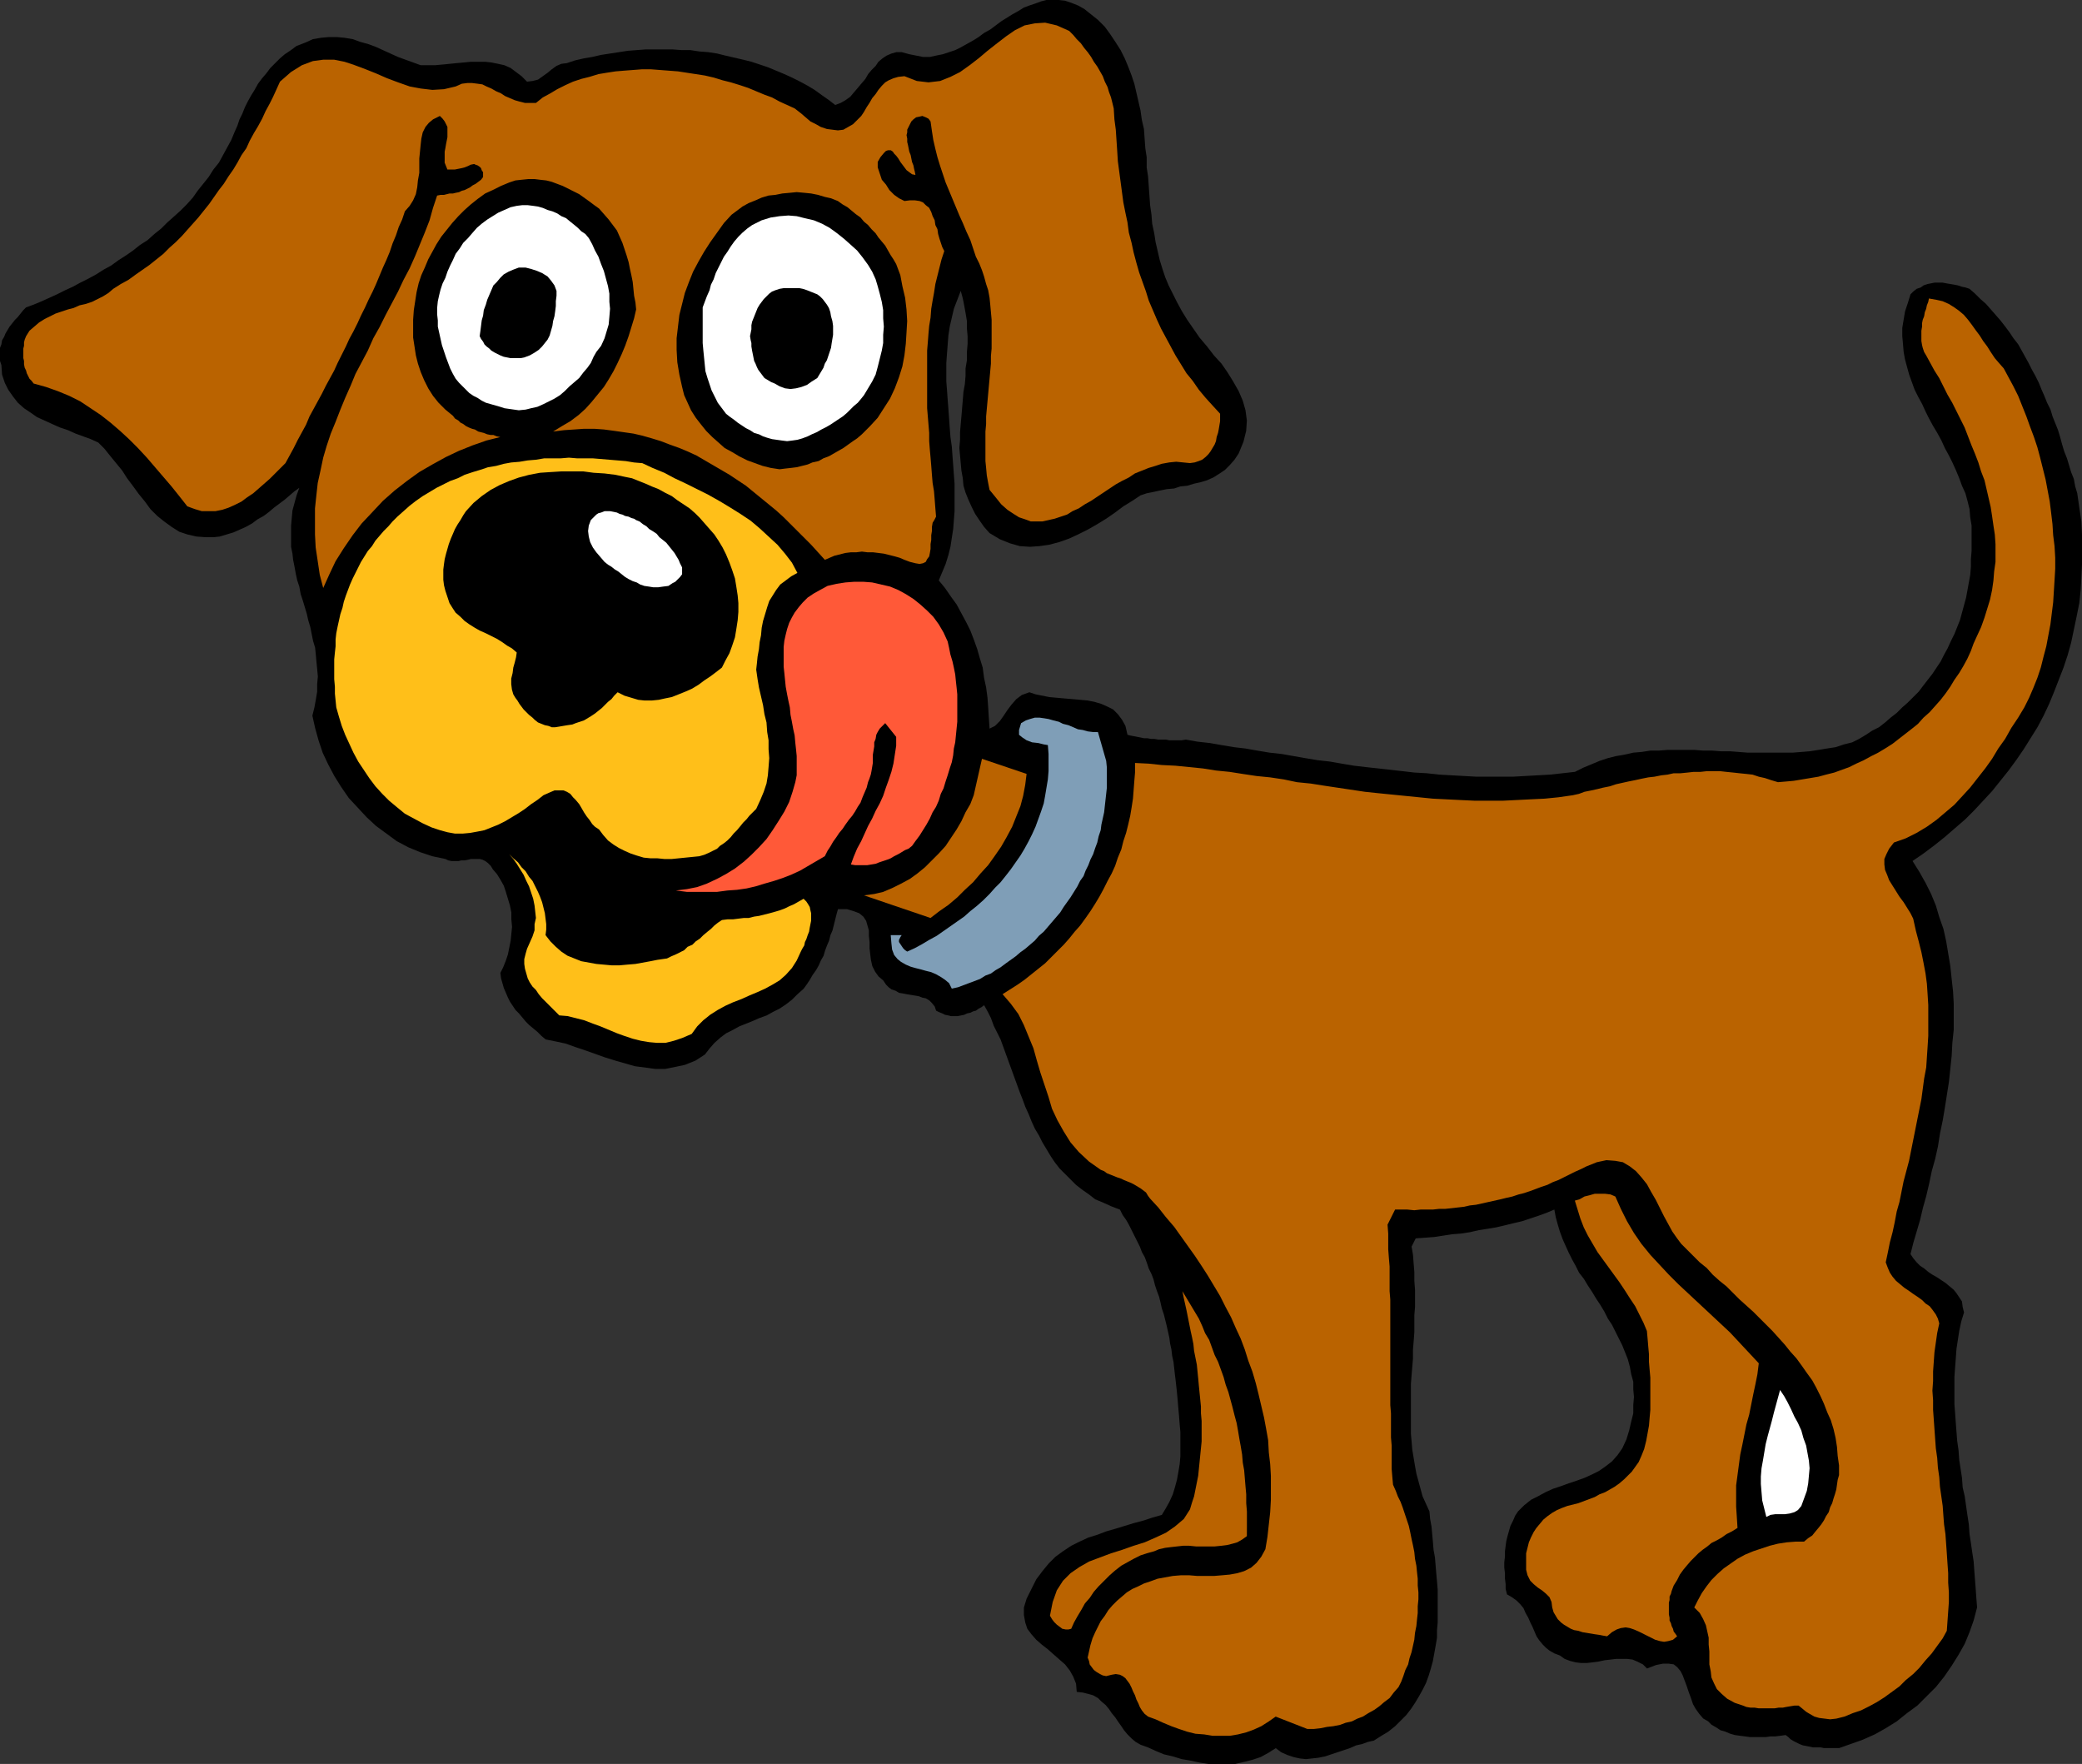<?xml version="1.0" encoding="UTF-8" standalone="no"?>
<svg
   version="1.0"
   width="129.724mm"
   height="109.898mm"
   id="svg18"
   sodipodi:docname="Dog Licking.wmf"
   xmlns:inkscape="http://www.inkscape.org/namespaces/inkscape"
   xmlns:sodipodi="http://sodipodi.sourceforge.net/DTD/sodipodi-0.dtd"
   xmlns="http://www.w3.org/2000/svg"
   xmlns:svg="http://www.w3.org/2000/svg">
  <rect width="100%" height="100%" fill="#333333" stroke="none"/>
  <sodipodi:namedview
     id="namedview18"
     pagecolor="#ffffff"
     bordercolor="#000000"
     borderopacity="0.25"
     inkscape:showpageshadow="2"
     inkscape:pageopacity="0.0"
     inkscape:pagecheckerboard="0"
     inkscape:deskcolor="#d1d1d1"
     inkscape:document-units="mm" />
  <defs
     id="defs1">
    <pattern
       id="WMFhbasepattern"
       patternUnits="userSpaceOnUse"
       width="6"
       height="6"
       x="0"
       y="0" />
  </defs>
  <path
     style="fill:#000000;fill-opacity:1;fill-rule:evenodd;stroke:none"
     d="m 258.56,4.685 1.616,1.616 1.293,1.777 1.293,1.939 1.131,1.777 0.97,1.939 0.808,1.939 0.808,2.1 0.646,1.939 0.485,2.1 0.485,2.1 0.485,2.1 0.323,2.262 0.485,2.1 0.162,2.262 0.162,2.262 0.323,2.1 v 2.423 l 0.323,2.1 0.162,2.262 0.162,2.262 0.162,2.262 0.323,2.262 0.162,2.1 0.485,2.262 0.323,2.1 0.485,2.1 0.485,2.1 0.646,2.1 0.646,1.939 0.808,1.939 0.97,1.939 0.97,1.939 1.131,2.1 1.293,2.1 1.454,2.1 1.454,2.1 1.778,2.1 1.616,2.1 1.778,1.939 1.454,2.1 1.293,2.1 1.293,2.262 0.97,2.262 0.646,2.262 0.323,2.423 -0.162,2.423 -0.646,2.585 -1.131,2.746 -0.97,1.454 -1.131,1.292 -1.131,1.131 -1.454,0.969 -1.293,0.808 -1.454,0.646 -1.616,0.485 -1.454,0.323 -1.616,0.485 -1.616,0.162 -1.454,0.485 -1.778,0.162 -1.616,0.323 -1.454,0.323 -1.616,0.323 -1.454,0.485 -1.939,1.292 -2.101,1.292 -1.939,1.454 -2.101,1.454 -2.101,1.292 -2.262,1.292 -2.262,1.131 -2.101,0.969 -2.262,0.808 -2.424,0.646 -2.262,0.323 -2.262,0.162 -2.424,-0.162 -2.262,-0.646 -2.424,-0.969 -2.424,-1.454 -1.293,-1.454 -1.131,-1.616 -0.97,-1.454 -0.808,-1.616 -0.808,-1.777 -0.646,-1.616 -0.485,-1.616 -0.162,-1.777 -0.323,-1.777 -0.162,-1.777 -0.162,-1.777 -0.162,-1.777 0.162,-1.939 v -1.777 l 0.162,-1.939 0.162,-1.777 0.162,-1.939 0.162,-1.939 0.162,-1.939 0.323,-1.777 0.162,-1.939 V 86.756 l 0.323,-1.939 v -1.939 l 0.162,-1.939 v -1.777 l -0.162,-1.777 v -1.777 l -0.323,-1.939 -0.323,-1.777 -0.323,-1.616 -0.485,-1.777 -0.808,2.1 -0.808,2.1 -0.485,2.1 -0.485,2.1 -0.323,2.1 -0.162,2.1 -0.162,2.1 -0.162,2.262 v 2.1 2.262 l 0.162,2.1 0.162,2.262 0.162,2.1 0.162,2.262 0.162,2.262 0.162,2.1 0.323,2.262 0.162,2.262 0.162,2.1 0.162,2.262 0.162,2.1 v 2.262 1.939 2.262 l -0.162,2.1 -0.162,2.1 -0.323,2.1 -0.323,2.1 -0.485,1.939 -0.646,2.1 -0.808,1.939 -0.808,1.939 1.454,1.777 1.454,2.1 1.293,1.777 1.131,2.1 1.131,2.1 0.97,1.939 0.808,2.1 0.808,2.262 0.646,2.262 0.646,2.1 0.323,2.423 0.485,2.262 0.323,2.423 0.162,2.262 0.162,2.585 0.162,2.423 1.293,-0.646 1.131,-1.131 0.808,-1.131 0.97,-1.454 0.97,-1.292 1.131,-1.292 1.293,-0.969 1.778,-0.646 1.454,0.485 1.616,0.323 1.616,0.323 1.778,0.162 1.778,0.162 1.939,0.162 1.778,0.162 1.778,0.162 1.616,0.323 1.616,0.485 1.454,0.646 1.293,0.646 1.131,1.131 0.97,1.292 0.808,1.454 0.485,2.1 0.646,0.162 0.808,0.162 0.808,0.162 0.808,0.162 0.808,0.162 h 0.808 l 0.808,0.162 h 0.808 l 0.97,0.162 h 0.808 0.97 l 0.808,0.162 h 1.131 0.808 0.97 l 0.97,-0.162 2.747,0.485 2.909,0.323 2.747,0.485 2.909,0.485 2.747,0.323 2.747,0.485 2.909,0.485 2.909,0.323 2.747,0.485 2.747,0.485 2.909,0.485 2.909,0.323 2.747,0.485 2.909,0.485 2.747,0.323 2.909,0.323 2.909,0.323 2.909,0.323 2.747,0.323 2.909,0.162 2.909,0.323 2.909,0.162 2.909,0.162 2.909,0.162 h 2.909 2.909 2.909 l 2.909,-0.162 2.909,-0.162 2.909,-0.162 2.909,-0.323 2.909,-0.323 1.939,-0.969 1.939,-0.808 1.939,-0.808 1.939,-0.646 1.939,-0.485 1.939,-0.323 2.101,-0.485 1.939,-0.162 2.101,-0.323 h 1.939 l 2.101,-0.162 h 2.101 2.101 2.101 l 2.101,0.162 h 2.101 l 2.101,0.162 h 2.101 l 2.101,0.162 2.101,0.162 h 2.101 2.101 2.101 2.101 2.101 l 2.101,-0.162 1.939,-0.162 2.101,-0.323 1.939,-0.323 2.101,-0.323 1.939,-0.646 1.939,-0.485 1.616,-0.808 1.616,-0.969 1.454,-0.969 1.616,-0.808 1.454,-1.131 1.293,-1.131 1.454,-1.131 1.293,-1.292 1.293,-1.131 1.293,-1.292 1.293,-1.292 0.97,-1.292 1.131,-1.454 1.131,-1.454 0.97,-1.454 0.97,-1.454 0.808,-1.616 0.808,-1.454 0.808,-1.777 0.808,-1.616 0.646,-1.616 0.646,-1.616 0.485,-1.777 0.485,-1.777 0.485,-1.777 0.323,-1.777 0.323,-1.777 0.323,-1.777 0.162,-1.939 V 131.669 l 0.162,-1.939 v -1.939 -2.1 -1.939 l -0.323,-1.939 -0.162,-1.939 -0.485,-1.939 -0.485,-1.777 -0.808,-1.777 -0.646,-1.777 -0.808,-1.939 -0.808,-1.777 -0.808,-1.616 -0.97,-1.777 -0.808,-1.777 -0.97,-1.777 -0.97,-1.616 -0.97,-1.777 -0.808,-1.616 -0.808,-1.777 -0.97,-1.777 -0.808,-1.616 -0.646,-1.777 -0.646,-1.777 -0.485,-1.777 -0.485,-1.777 -0.323,-1.777 -0.162,-1.939 -0.162,-1.777 v -1.939 l 0.323,-1.939 0.323,-1.939 0.646,-1.939 0.646,-2.1 0.646,-0.646 0.808,-0.646 0.97,-0.323 0.646,-0.485 0.97,-0.323 0.808,-0.162 0.808,-0.162 h 0.97 0.97 l 0.808,0.162 0.97,0.162 0.97,0.162 0.808,0.162 0.97,0.323 0.808,0.162 0.97,0.323 1.293,1.131 1.293,1.292 1.293,1.131 1.131,1.292 1.131,1.292 1.131,1.292 1.131,1.454 0.97,1.292 0.97,1.454 1.131,1.454 0.808,1.454 0.808,1.454 0.808,1.454 0.808,1.616 0.808,1.454 0.808,1.616 0.646,1.616 0.646,1.454 0.646,1.616 0.808,1.616 0.485,1.616 0.646,1.616 0.646,1.616 0.485,1.616 0.485,1.777 0.485,1.616 0.646,1.616 0.485,1.616 0.485,1.616 0.646,1.616 0.323,1.777 0.485,1.616 0.485,3.393 0.485,3.231 0.162,3.393 v 3.231 3.231 l -0.162,3.231 -0.162,3.07 -0.323,3.07 -0.646,3.231 -0.646,3.07 -0.646,3.07 -0.808,2.908 -0.97,2.908 -1.131,2.908 -1.131,2.908 -1.131,2.746 -1.293,2.746 -1.454,2.746 -1.616,2.585 -1.616,2.585 -1.778,2.585 -1.778,2.423 -1.939,2.423 -1.939,2.423 -2.101,2.262 -2.101,2.262 -2.101,2.1 -2.424,2.1 -2.424,2.1 -2.424,1.939 -2.586,1.939 -2.586,1.777 1.616,2.585 1.454,2.585 1.293,2.585 1.131,2.746 0.808,2.746 0.97,2.746 0.646,2.908 0.485,2.908 0.485,2.908 0.323,3.07 0.323,2.908 0.162,2.908 v 3.07 3.07 l -0.323,3.07 -0.162,3.07 -0.323,3.07 -0.323,3.07 -0.485,3.07 -0.485,3.07 -0.485,2.908 -0.646,3.07 -0.485,3.07 -0.646,2.908 -0.808,2.908 -0.646,3.07 -0.646,2.746 -0.808,2.908 -0.646,2.746 -0.808,2.746 -0.808,2.746 -0.646,2.585 0.646,0.969 0.808,0.969 0.808,0.808 0.97,0.646 0.97,0.808 0.97,0.646 1.131,0.646 0.97,0.646 0.97,0.646 0.97,0.808 0.97,0.808 0.646,0.808 0.646,0.969 0.646,0.969 0.162,1.292 0.323,1.292 -0.646,2.1 -0.485,2.262 -0.323,2.1 -0.323,2.1 -0.162,2.262 -0.162,2.1 -0.162,2.262 v 2.1 2.1 2.262 l 0.162,2.1 0.162,2.262 0.162,2.1 0.162,2.1 0.323,2.262 0.162,2.262 0.323,2.1 0.323,2.1 0.162,2.262 0.485,2.1 0.323,2.262 0.323,2.262 0.323,2.1 0.162,2.262 0.323,2.1 0.323,2.262 0.323,2.1 0.162,2.262 0.162,2.1 0.162,2.1 0.162,2.262 0.162,2.1 -0.808,3.07 -0.97,2.746 -1.131,2.746 -1.454,2.585 -1.616,2.585 -1.778,2.585 -1.939,2.423 -2.101,2.1 -2.262,2.262 -2.424,1.777 -2.424,1.939 -2.586,1.616 -2.586,1.454 -2.909,1.292 -2.747,0.969 -2.747,0.969 h -1.131 -0.646 -0.97 -0.808 l -0.808,-0.162 h -0.97 -0.808 l -0.808,-0.162 -0.808,-0.162 -0.808,-0.162 -0.808,-0.323 -0.646,-0.323 -0.646,-0.323 -0.808,-0.485 -0.485,-0.485 -0.646,-0.485 -1.131,0.162 -1.293,0.162 h -1.131 l -1.131,0.162 h -1.293 -1.293 -1.131 l -1.131,-0.162 -1.293,-0.162 -1.131,-0.162 -1.131,-0.323 -1.131,-0.485 -1.131,-0.323 -0.97,-0.646 -1.131,-0.646 -0.808,-0.808 -1.131,-0.646 -0.97,-1.131 -0.808,-1.131 -0.646,-1.131 -0.485,-1.454 -0.485,-1.292 -0.485,-1.454 -0.485,-1.292 -0.485,-1.292 -0.485,-0.969 -0.808,-0.969 -0.808,-0.646 -1.131,-0.162 h -1.454 l -1.616,0.323 -2.101,0.808 -0.97,-0.969 -1.293,-0.646 -1.131,-0.485 -1.293,-0.162 h -1.293 -1.293 l -1.293,0.162 -1.454,0.162 -1.454,0.323 -1.293,0.162 -1.454,0.162 h -1.293 l -1.293,-0.162 -1.293,-0.323 -1.293,-0.485 -1.131,-0.808 -1.293,-0.485 -1.131,-0.646 -0.808,-0.646 -0.808,-0.808 -0.808,-0.969 -0.646,-0.969 -0.485,-1.131 -0.485,-1.131 -0.485,-0.969 -0.485,-1.131 -0.646,-1.131 -0.485,-1.131 -0.808,-0.969 -0.808,-0.808 -1.131,-0.808 -1.131,-0.646 -0.323,-1.292 v -1.131 l -0.162,-1.292 v -1.292 l -0.162,-1.292 v -1.292 l 0.162,-1.292 v -1.292 l 0.162,-1.292 0.162,-1.131 0.323,-1.292 0.323,-1.131 0.323,-1.131 0.646,-1.292 0.485,-1.131 0.646,-0.969 1.454,-1.454 1.616,-1.292 1.616,-0.808 1.778,-0.969 1.778,-0.808 1.939,-0.646 1.778,-0.646 1.939,-0.646 1.778,-0.646 1.778,-0.808 1.616,-0.808 1.616,-1.131 1.454,-1.131 1.293,-1.454 1.131,-1.616 0.97,-2.1 0.646,-2.1 0.485,-2.1 0.485,-1.939 v -1.939 l 0.162,-1.939 -0.162,-1.777 v -1.777 l -0.485,-1.777 -0.323,-1.777 -0.485,-1.777 -0.646,-1.616 -0.646,-1.616 -0.808,-1.616 -0.808,-1.616 -0.808,-1.616 -0.97,-1.454 -0.808,-1.616 -0.97,-1.616 -0.97,-1.454 -0.97,-1.616 -0.97,-1.454 -0.97,-1.616 -1.131,-1.454 -0.808,-1.616 -0.808,-1.454 -0.808,-1.616 -0.808,-1.777 -0.646,-1.454 -0.646,-1.777 -0.485,-1.616 -0.485,-1.777 -0.323,-1.777 -1.939,0.808 -1.778,0.646 -1.939,0.646 -1.939,0.646 -2.101,0.485 -1.939,0.485 -2.101,0.485 -1.939,0.323 -2.101,0.323 -2.101,0.485 -2.101,0.323 -2.101,0.162 -2.101,0.323 -2.101,0.323 -2.101,0.162 -2.262,0.162 -0.97,1.939 0.323,1.939 0.162,2.1 0.162,1.939 v 2.1 l 0.162,2.1 v 1.939 2.1 l -0.162,1.939 v 2.1 1.939 l -0.162,2.1 -0.162,1.939 v 2.1 l -0.162,1.939 -0.162,1.939 -0.162,2.1 v 1.939 1.939 2.1 1.939 1.777 2.1 l 0.162,1.777 0.162,1.939 0.323,1.939 0.323,1.939 0.323,1.777 0.485,1.777 0.485,1.777 0.485,1.777 0.808,1.777 0.808,1.777 0.162,1.777 0.323,1.777 0.162,1.777 0.162,1.777 0.162,1.939 0.323,1.777 0.162,1.939 0.162,1.939 0.162,1.777 0.162,1.939 v 1.939 1.939 1.777 2.1 l -0.162,1.777 v 1.777 l -0.323,1.939 -0.323,1.777 -0.323,1.777 -0.485,1.777 -0.485,1.616 -0.646,1.777 -0.808,1.616 -0.808,1.454 -0.97,1.616 -0.97,1.454 -1.131,1.454 -1.293,1.292 -1.293,1.292 -1.616,1.292 -1.616,0.969 -1.778,1.131 -1.454,0.323 -1.293,0.485 -1.454,0.323 -1.454,0.646 -1.454,0.485 -1.454,0.485 -1.454,0.485 -1.454,0.485 -1.616,0.323 -1.454,0.162 -1.454,0.162 -1.454,-0.162 -1.454,-0.323 -1.454,-0.485 -1.454,-0.646 -1.293,-0.969 -1.778,1.131 -1.778,0.969 -1.939,0.646 -1.939,0.485 -2.101,0.485 h -1.939 -2.262 -2.101 l -2.101,-0.323 -2.262,-0.485 -1.939,-0.323 -2.101,-0.646 -2.101,-0.485 -1.939,-0.808 -1.778,-0.808 -1.778,-0.646 -1.131,-0.646 -0.97,-0.808 -0.97,-0.969 -0.808,-0.969 -0.646,-0.969 -0.808,-1.131 -0.646,-0.969 -0.808,-0.969 -0.646,-0.969 -0.808,-0.969 -0.97,-0.808 -0.808,-0.808 -1.131,-0.646 -1.131,-0.323 -1.293,-0.323 -1.454,-0.162 -0.162,-1.939 -0.646,-1.616 -0.808,-1.454 -1.131,-1.454 -1.293,-1.131 -1.293,-1.131 -1.454,-1.292 -1.454,-1.131 -1.293,-1.131 -1.131,-1.292 -0.97,-1.292 -0.485,-1.454 -0.323,-1.777 v -1.777 l 0.646,-2.1 1.131,-2.262 1.131,-2.262 1.454,-1.939 1.454,-1.777 1.616,-1.616 1.778,-1.292 1.939,-1.292 1.939,-0.969 2.101,-0.969 2.101,-0.646 2.101,-0.808 2.262,-0.646 2.101,-0.646 2.101,-0.646 2.424,-0.646 1.939,-0.646 2.262,-0.646 0.97,-1.616 0.808,-1.454 0.808,-1.777 0.485,-1.616 0.485,-1.777 0.323,-1.777 0.323,-1.939 0.162,-1.777 v -1.939 -1.939 -1.939 l -0.162,-1.777 -0.162,-2.1 -0.162,-1.777 -0.162,-1.939 -0.162,-1.777 -0.162,-1.454 -0.162,-1.454 -0.162,-1.292 -0.162,-1.454 -0.162,-1.454 -0.323,-1.454 -0.162,-1.454 -0.323,-1.454 -0.162,-1.292 -0.323,-1.454 -0.323,-1.454 -0.323,-1.292 -0.323,-1.292 -0.485,-1.454 -0.323,-1.454 -0.323,-1.292 -0.485,-1.292 -0.485,-1.454 -0.323,-1.292 -0.485,-1.292 -0.646,-1.292 -0.485,-1.454 -0.485,-1.292 -0.646,-1.131 -0.485,-1.292 -0.646,-1.292 -0.646,-1.292 -0.646,-1.292 -0.646,-1.292 -0.646,-1.131 -0.808,-1.131 -0.646,-1.292 -2.101,-0.808 -1.778,-0.808 -1.939,-0.808 -1.454,-1.131 -1.616,-1.131 -1.454,-1.131 -1.293,-1.292 -1.293,-1.292 -1.293,-1.292 -1.131,-1.454 -0.97,-1.454 -0.97,-1.616 -0.97,-1.616 -0.808,-1.616 -0.97,-1.616 -0.808,-1.777 -0.646,-1.616 -0.808,-1.777 -0.646,-1.777 -0.646,-1.616 -0.646,-1.777 -0.646,-1.777 -0.646,-1.777 -0.646,-1.777 -0.646,-1.777 -0.646,-1.777 -0.646,-1.777 -0.808,-1.616 -0.808,-1.616 -0.646,-1.777 -0.808,-1.616 -0.808,-1.454 -0.646,0.485 -0.646,0.323 -0.646,0.485 -0.646,0.162 -0.646,0.323 -0.808,0.162 -0.646,0.323 -0.808,0.162 -0.808,0.162 h -0.646 -0.808 l -0.646,-0.162 -0.808,-0.162 -0.646,-0.323 -0.808,-0.323 -0.646,-0.323 -0.323,-0.969 -0.646,-0.808 -0.646,-0.646 -0.808,-0.485 -0.808,-0.162 -0.808,-0.323 -0.97,-0.162 -0.97,-0.162 -0.97,-0.162 -0.808,-0.162 -0.97,-0.162 -0.808,-0.485 -0.97,-0.323 -0.646,-0.485 -0.646,-0.646 -0.646,-0.969 -1.131,-0.969 -0.808,-1.131 -0.646,-1.292 -0.323,-1.454 -0.162,-1.292 -0.162,-1.454 v -1.454 l -0.162,-1.454 v -1.292 l -0.323,-1.131 -0.323,-1.131 -0.646,-0.969 -0.97,-0.808 -1.293,-0.485 -1.616,-0.485 h -2.101 l -0.323,1.131 -0.323,1.292 -0.323,1.292 -0.323,1.292 -0.485,1.131 -0.323,1.292 -0.485,1.131 -0.485,1.292 -0.323,1.131 -0.646,1.131 -0.485,1.131 -0.646,1.131 -0.808,1.131 -0.646,1.131 -0.646,0.969 -0.808,1.131 -1.454,1.292 -1.293,1.292 -1.454,1.131 -1.454,0.969 -1.616,0.808 -1.454,0.808 -1.778,0.646 -1.454,0.646 -1.616,0.646 -1.616,0.646 -1.454,0.808 -1.616,0.808 -1.293,0.969 -1.454,1.292 -1.131,1.292 -1.131,1.454 -2.262,1.454 -2.424,0.969 -2.262,0.485 -2.424,0.485 h -2.262 l -2.424,-0.323 -2.424,-0.323 -2.262,-0.646 -2.262,-0.646 -2.586,-0.808 -2.262,-0.808 -2.262,-0.808 -2.424,-0.808 -2.262,-0.808 -2.262,-0.485 -2.424,-0.485 -0.97,-0.808 -0.97,-0.969 -0.97,-0.808 -0.97,-0.808 -0.808,-0.808 -0.808,-0.969 -0.808,-0.969 -0.808,-0.808 -0.646,-0.969 -0.646,-0.969 -0.485,-0.969 -0.485,-1.131 -0.485,-1.131 -0.323,-1.131 -0.323,-1.131 -0.162,-1.292 0.646,-1.292 0.646,-1.616 0.485,-1.454 0.323,-1.616 0.323,-1.616 0.162,-1.616 0.162,-1.616 -0.162,-1.777 v -1.616 l -0.323,-1.616 -0.485,-1.616 -0.485,-1.616 -0.485,-1.454 -0.808,-1.454 -0.808,-1.292 -0.97,-1.131 -0.485,-0.808 -0.646,-0.646 -0.646,-0.485 -0.646,-0.323 -0.646,-0.162 h -0.646 -0.646 -0.808 l -0.646,0.162 -0.808,0.162 h -0.808 l -0.646,0.162 h -0.808 -0.808 l -0.808,-0.162 -0.646,-0.323 -3.07,-0.646 -2.909,-0.969 -2.747,-1.131 -2.747,-1.454 -2.424,-1.777 -2.424,-1.777 -2.262,-2.1 -2.101,-2.262 -2.101,-2.262 -1.778,-2.585 -1.616,-2.585 -1.454,-2.746 -1.293,-2.746 -0.97,-2.908 -0.808,-2.908 -0.646,-2.908 0.485,-1.939 0.323,-1.777 0.323,-1.939 v -1.777 l 0.162,-1.777 -0.162,-1.777 -0.162,-1.616 -0.162,-1.777 -0.162,-1.616 -0.485,-1.616 -0.323,-1.616 -0.323,-1.616 -0.485,-1.616 -0.323,-1.454 -0.485,-1.616 -0.485,-1.616 -0.485,-1.454 -0.323,-1.777 -0.485,-1.454 -0.323,-1.454 -0.323,-1.777 -0.323,-1.616 -0.162,-1.454 -0.323,-1.616 v -1.777 -1.616 -1.616 l 0.162,-1.777 0.162,-1.777 0.485,-1.777 0.485,-1.777 0.646,-1.777 -1.131,0.808 -1.131,0.969 -1.131,0.969 -1.293,0.969 -1.293,0.969 -1.131,0.969 -1.293,0.969 -1.454,0.808 -1.293,0.969 -1.454,0.808 -1.454,0.646 -1.454,0.646 -1.616,0.485 -1.616,0.485 -1.454,0.162 h -1.778 l -2.262,-0.162 -2.101,-0.485 -1.939,-0.646 -1.778,-1.131 -1.778,-1.292 -1.616,-1.292 -1.616,-1.616 -1.293,-1.777 -1.454,-1.777 -1.293,-1.777 -1.454,-1.939 -1.131,-1.777 -1.454,-1.777 -1.454,-1.777 -1.293,-1.616 -1.454,-1.454 -1.778,-0.808 -1.778,-0.646 -1.778,-0.646 -1.778,-0.808 -1.939,-0.646 L 12.282,99.842 10.504,99.034 8.726,98.227 7.11,97.096 5.656,96.126 4.202,94.834 3.07,93.38 1.939,91.764 1.131,90.149 0.485,88.21 0.323,85.948 0,84.979 V 83.848 82.879 81.909 L 0.323,81.102 0.485,80.132 0.97,79.325 1.293,78.517 1.778,77.709 2.262,76.901 2.909,76.093 3.555,75.286 4.202,74.639 4.848,73.832 5.494,73.024 6.141,72.378 l 1.778,-0.646 1.939,-0.808 1.778,-0.808 1.778,-0.808 1.939,-0.969 1.778,-0.808 1.778,-0.969 1.939,-0.969 1.778,-0.969 1.778,-1.131 1.778,-0.969 1.778,-1.292 1.778,-1.131 1.616,-1.131 1.616,-1.292 1.778,-1.131 1.616,-1.454 1.616,-1.292 1.454,-1.454 1.454,-1.292 1.616,-1.454 1.454,-1.454 1.454,-1.616 1.131,-1.616 1.293,-1.616 1.293,-1.616 1.131,-1.777 1.293,-1.616 0.97,-1.777 0.97,-1.777 0.97,-1.777 0.808,-1.939 0.646,-1.454 0.485,-1.454 0.646,-1.292 0.646,-1.616 0.646,-1.292 0.808,-1.454 0.808,-1.292 0.808,-1.454 0.97,-1.292 0.97,-1.131 0.97,-1.292 1.131,-1.131 1.131,-1.131 1.131,-0.969 1.454,-0.969 1.293,-0.969 2.101,-0.808 1.778,-0.808 1.939,-0.323 1.778,-0.162 h 1.939 l 1.778,0.162 1.939,0.323 1.778,0.646 1.778,0.485 1.778,0.646 1.778,0.808 1.778,0.808 1.778,0.808 1.778,0.646 1.778,0.646 1.778,0.646 h 1.778 1.616 l 1.778,-0.162 1.616,-0.162 1.616,-0.162 1.778,-0.162 1.616,-0.162 h 1.778 1.616 l 1.454,0.162 1.616,0.323 1.454,0.323 1.454,0.646 1.293,0.969 1.293,0.969 1.293,1.292 1.293,-0.162 1.293,-0.323 1.131,-0.808 1.131,-0.808 0.97,-0.808 1.131,-0.808 1.131,-0.485 1.293,-0.162 1.939,-0.646 2.101,-0.485 1.939,-0.323 2.101,-0.485 2.101,-0.323 2.101,-0.323 2.101,-0.323 2.101,-0.162 2.101,-0.162 h 2.101 2.101 2.101 l 2.101,0.162 h 2.101 l 2.101,0.323 2.101,0.162 2.101,0.323 1.939,0.485 2.101,0.485 2.101,0.485 1.939,0.485 1.939,0.646 1.939,0.646 1.939,0.808 1.939,0.808 1.778,0.808 1.939,0.969 1.778,0.969 1.616,0.969 1.778,1.292 1.616,1.131 1.454,1.131 1.293,-0.485 1.131,-0.646 1.131,-0.808 0.808,-0.969 0.97,-1.131 0.808,-0.969 0.97,-1.131 0.646,-1.131 0.808,-0.969 0.97,-0.969 0.646,-0.969 0.97,-0.808 0.97,-0.646 1.131,-0.485 1.131,-0.323 h 1.293 l 1.778,0.485 1.616,0.323 1.616,0.323 h 1.616 l 1.454,-0.323 1.616,-0.323 1.454,-0.485 1.454,-0.485 1.293,-0.646 1.454,-0.808 1.454,-0.808 1.293,-0.808 1.293,-0.969 1.454,-0.808 1.293,-0.969 1.293,-0.969 1.293,-0.808 1.293,-0.808 1.454,-0.808 1.293,-0.808 1.293,-0.485 1.454,-0.485 1.293,-0.485 L 246.44,0 h 1.616 1.293 l 1.454,0.162 1.454,0.485 1.616,0.646 1.454,0.808 1.616,1.292 z"
     id="path1" />
  <path
     style="fill:#ba6300;fill-opacity:1;fill-rule:evenodd;stroke:none"
     d="m 262.276,25.526 0.162,2.585 0.323,2.423 0.162,2.423 0.162,2.423 0.162,2.585 0.323,2.423 0.323,2.423 0.323,2.423 0.323,2.423 0.485,2.423 0.485,2.262 0.323,2.423 0.646,2.423 0.485,2.262 0.646,2.423 0.646,2.262 0.808,2.262 0.808,2.262 0.646,2.1 0.97,2.262 0.97,2.262 0.97,2.1 1.131,2.1 1.131,2.1 1.131,2.1 1.293,2.1 1.293,2.1 1.454,1.777 1.454,2.1 1.616,1.939 1.616,1.777 1.778,1.939 v 0.969 0.808 l -0.162,0.969 -0.162,0.969 -0.162,0.808 -0.323,0.969 -0.162,0.969 -0.323,0.808 -0.485,0.808 -0.485,0.808 -0.485,0.646 -0.646,0.646 -0.808,0.646 -0.808,0.323 -0.97,0.323 -1.131,0.162 -1.616,-0.162 -1.616,-0.162 -1.616,0.162 -1.778,0.323 -1.454,0.485 -1.616,0.485 -1.616,0.646 -1.616,0.646 -1.454,0.969 -1.616,0.808 -1.454,0.808 -1.454,0.969 -1.454,0.969 -1.454,0.969 -1.454,0.969 -1.454,0.808 -1.454,0.969 -1.454,0.646 -1.293,0.808 -1.454,0.485 -1.454,0.485 -1.454,0.323 -1.454,0.323 h -1.293 -1.454 l -1.293,-0.485 -1.454,-0.485 -1.293,-0.808 -1.454,-0.969 -1.454,-1.292 -1.293,-1.616 -1.454,-1.777 -0.323,-1.616 -0.323,-1.777 -0.162,-1.777 -0.162,-1.616 v -1.777 -1.777 -1.777 -1.616 l 0.162,-1.777 v -1.777 l 0.162,-1.777 0.162,-1.777 0.162,-1.777 0.162,-1.777 0.162,-1.777 0.162,-1.777 0.162,-1.777 v -1.777 l 0.162,-1.777 V 80.294 78.517 76.901 75.286 l -0.162,-1.777 -0.162,-1.777 -0.162,-1.616 -0.323,-1.777 -0.485,-1.454 -0.485,-1.777 -0.485,-1.454 -0.646,-1.616 -0.808,-1.616 -0.646,-1.939 -0.646,-1.939 -0.97,-2.1 -0.808,-1.939 -0.808,-1.777 -0.808,-1.939 -0.808,-1.939 -0.808,-1.939 -0.808,-1.939 -0.646,-1.939 -0.646,-1.939 -0.646,-2.1 -0.485,-1.939 -0.485,-2.1 -0.323,-2.1 -0.323,-2.262 -0.485,-0.646 -0.646,-0.323 -0.808,-0.323 -0.646,0.162 -0.808,0.162 -0.646,0.485 -0.485,0.485 -0.323,0.646 -0.323,0.646 -0.323,0.646 v 0.646 l -0.162,0.646 0.162,0.808 v 0.808 l 0.162,0.646 0.162,0.808 0.162,0.808 0.323,0.808 0.162,0.808 0.162,0.808 0.323,0.808 0.162,0.808 0.162,0.646 0.162,0.808 -0.808,-0.162 -0.646,-0.485 -0.646,-0.485 -0.485,-0.646 -0.485,-0.646 -0.485,-0.646 -0.485,-0.808 -0.485,-0.646 -0.485,-0.485 -0.323,-0.485 -0.485,-0.323 h -0.646 l -0.485,0.162 -0.485,0.485 -0.808,0.969 -0.646,1.131 v 1.292 l 0.485,1.454 0.485,1.454 0.97,1.131 0.808,1.292 1.131,1.131 1.131,0.808 1.293,0.646 1.293,-0.162 h 1.131 l 1.131,0.162 0.808,0.323 0.646,0.646 0.808,0.646 0.485,0.969 0.323,0.969 0.485,0.969 0.162,1.131 0.485,0.969 0.162,1.131 0.323,1.131 0.323,0.969 0.323,0.969 0.485,0.969 -0.646,1.939 -0.485,1.939 -0.485,1.939 -0.485,1.939 -0.323,2.1 -0.323,1.777 -0.323,1.939 -0.162,2.1 -0.323,1.939 -0.162,1.777 -0.162,2.1 -0.162,1.939 v 1.777 2.1 1.939 1.939 1.939 1.939 1.939 l 0.162,1.939 0.162,1.939 0.162,1.939 v 1.939 l 0.162,2.1 0.162,1.777 0.162,1.939 0.162,2.1 0.162,1.939 0.323,1.939 0.162,1.939 0.162,2.1 0.162,1.939 -0.323,0.646 -0.485,0.808 -0.162,0.969 v 0.969 l -0.162,0.969 v 1.131 l -0.162,0.969 v 1.131 l -0.162,0.969 -0.162,0.808 -0.485,0.646 -0.323,0.646 -0.646,0.323 -0.808,0.162 -0.97,-0.162 -1.293,-0.323 -1.293,-0.485 -1.131,-0.485 -1.131,-0.323 -1.293,-0.323 -1.293,-0.323 -1.293,-0.162 -1.293,-0.162 h -1.293 l -1.293,-0.162 -1.293,0.162 h -1.293 l -1.293,0.162 -1.293,0.323 -1.293,0.323 -1.131,0.485 -1.131,0.485 -1.616,-1.777 -1.616,-1.777 -1.616,-1.616 -1.616,-1.616 -1.616,-1.616 -1.616,-1.616 -1.778,-1.616 -1.778,-1.454 -1.778,-1.454 -1.778,-1.454 -1.778,-1.454 -1.939,-1.292 -1.939,-1.292 -1.939,-1.131 -1.939,-1.131 -1.939,-1.131 -1.939,-1.131 -2.101,-0.969 -1.939,-0.808 -2.262,-0.808 -2.101,-0.808 -2.101,-0.646 -2.262,-0.646 -2.101,-0.485 -2.262,-0.323 -2.262,-0.323 -2.424,-0.323 -2.262,-0.162 h -2.424 l -2.262,0.162 -2.424,0.162 -2.586,0.323 2.101,-1.292 1.939,-1.131 1.939,-1.454 1.616,-1.454 1.454,-1.616 1.454,-1.777 1.454,-1.777 1.131,-1.777 1.131,-1.939 0.97,-1.939 0.97,-2.1 0.808,-1.939 0.808,-2.262 0.646,-2.1 0.646,-2.1 0.485,-2.1 -0.162,-1.616 -0.323,-1.616 -0.162,-1.616 -0.162,-1.616 -0.323,-1.616 -0.323,-1.454 -0.323,-1.616 -0.485,-1.616 -0.485,-1.454 -0.485,-1.454 -0.646,-1.454 -0.646,-1.454 -0.97,-1.292 -0.97,-1.292 -1.131,-1.292 -1.131,-1.292 -1.131,-0.808 -1.293,-0.969 -1.131,-0.808 -1.131,-0.808 -1.293,-0.646 -1.293,-0.646 -1.293,-0.646 -1.293,-0.485 -1.293,-0.485 -1.293,-0.323 -1.454,-0.162 -1.293,-0.162 h -1.454 l -1.616,0.162 -1.454,0.162 -1.454,0.485 -1.939,0.808 -1.939,0.969 -1.778,0.808 -1.778,1.292 -1.616,1.292 -1.454,1.292 -1.454,1.454 -1.454,1.616 -1.293,1.616 -1.293,1.616 -1.131,1.777 -0.97,1.777 -0.97,1.777 -0.808,1.939 -0.808,1.777 -0.646,1.939 -0.485,2.1 -0.323,2.1 -0.323,2.1 -0.162,2.262 v 1.939 2.262 l 0.323,2.1 0.323,2.1 0.485,1.939 0.646,1.939 0.808,1.939 0.97,1.939 1.131,1.777 1.293,1.616 1.616,1.616 1.778,1.454 0.485,0.646 0.808,0.485 0.485,0.485 0.646,0.323 0.646,0.485 0.646,0.323 0.808,0.323 0.646,0.162 0.808,0.485 0.646,0.162 0.646,0.162 0.808,0.323 0.808,0.162 h 0.646 l 0.808,0.323 0.808,0.162 -3.232,0.808 -3.232,1.131 -3.232,1.292 -3.07,1.454 -3.232,1.777 -3.07,1.777 -2.909,2.1 -2.909,2.262 -2.747,2.423 -2.424,2.585 -2.586,2.746 -2.101,2.746 -2.101,3.07 -1.939,3.07 -1.454,3.07 -1.454,3.231 -0.808,-3.07 -0.485,-3.231 -0.485,-3.231 -0.162,-3.07 v -3.07 -3.07 l 0.323,-3.07 0.323,-2.908 0.646,-2.908 0.646,-3.07 0.808,-2.746 0.97,-2.908 1.131,-2.746 1.131,-2.908 1.131,-2.746 1.293,-2.908 1.131,-2.746 1.454,-2.746 1.454,-2.746 1.293,-2.908 1.454,-2.585 1.454,-2.908 1.454,-2.746 1.454,-2.746 1.293,-2.746 1.454,-2.746 1.293,-2.908 1.131,-2.746 1.131,-2.746 1.131,-2.908 0.808,-2.908 0.97,-2.908 0.808,-0.162 h 0.808 l 0.646,-0.162 0.646,-0.162 h 0.808 l 0.646,-0.162 0.808,-0.162 0.646,-0.323 0.646,-0.162 0.646,-0.323 0.646,-0.323 0.646,-0.485 0.646,-0.323 0.646,-0.485 0.646,-0.485 0.485,-0.646 v -0.646 -0.485 l -0.323,-0.485 -0.162,-0.485 -0.323,-0.323 -0.485,-0.323 -0.485,-0.162 -0.323,-0.162 -0.808,0.162 -0.646,0.323 -0.808,0.323 -0.646,0.162 -0.808,0.162 -0.808,0.162 h -0.97 -0.808 l -0.323,-0.808 -0.323,-0.808 V 37.481 36.512 35.704 l 0.162,-0.808 0.162,-0.969 0.162,-0.808 0.162,-0.808 v -0.808 -0.808 -0.808 l -0.323,-0.646 -0.323,-0.646 -0.485,-0.646 -0.646,-0.646 -1.616,0.808 -0.97,0.808 -0.808,0.969 -0.646,1.292 -0.323,1.454 -0.162,1.454 -0.162,1.616 -0.162,1.616 v 1.777 1.616 l -0.323,1.777 -0.162,1.616 -0.323,1.616 -0.646,1.454 -0.808,1.292 -1.131,1.292 -0.646,1.939 -0.808,1.777 -0.646,1.939 -0.808,1.939 -0.646,1.939 -0.808,1.939 -0.808,1.777 -0.808,1.939 -0.808,1.939 -0.808,1.777 -0.97,1.939 -0.808,1.777 -0.97,1.939 -0.808,1.777 -0.97,1.939 -0.97,1.777 -0.808,1.777 -0.97,1.939 -0.97,1.939 -0.808,1.777 -0.97,1.777 -0.97,1.777 -0.97,1.939 -0.97,1.777 -0.97,1.777 -0.97,1.777 -0.808,1.939 -0.97,1.777 -0.97,1.777 -0.97,1.939 -0.97,1.777 -0.97,1.777 -1.293,1.292 -1.131,1.131 -1.293,1.292 -1.293,1.131 -1.293,1.131 -1.293,1.131 -1.454,0.969 -1.293,0.969 -1.616,0.808 -1.454,0.646 -1.454,0.485 -1.616,0.323 h -1.454 -1.778 l -1.616,-0.485 -1.778,-0.646 -1.778,-2.262 -1.939,-2.423 -1.939,-2.262 -1.939,-2.262 -1.939,-2.262 -2.101,-2.262 -2.101,-2.1 -2.101,-1.939 L 26.018,99.519 23.755,97.742 21.331,96.126 18.907,94.511 16.322,93.218 13.574,92.088 10.827,91.118 7.918,90.31 7.434,89.664 6.949,89.179 6.626,88.533 6.302,87.887 6.141,87.241 5.818,86.595 5.656,85.787 V 84.979 L 5.494,84.333 v -0.808 -0.646 -0.808 l 0.162,-0.646 v -0.808 l 0.162,-0.646 0.323,-0.808 0.808,-1.292 1.131,-0.969 1.131,-0.969 1.293,-0.808 1.293,-0.646 1.293,-0.646 1.454,-0.485 1.454,-0.485 1.293,-0.323 1.454,-0.646 1.454,-0.323 1.454,-0.485 1.293,-0.646 1.293,-0.646 1.293,-0.808 1.131,-0.969 1.778,-1.131 1.778,-0.969 1.778,-1.292 1.616,-1.131 1.616,-1.131 1.616,-1.292 1.616,-1.292 1.454,-1.454 1.454,-1.292 1.454,-1.454 1.293,-1.454 1.293,-1.454 1.293,-1.454 1.293,-1.616 1.293,-1.616 1.131,-1.616 1.131,-1.616 1.131,-1.454 1.131,-1.777 1.131,-1.616 0.97,-1.616 0.97,-1.777 1.131,-1.616 0.808,-1.777 0.97,-1.777 0.97,-1.616 0.97,-1.777 0.808,-1.777 0.97,-1.777 0.808,-1.616 0.808,-1.777 0.808,-1.777 2.586,-2.262 2.586,-1.616 2.586,-0.969 2.424,-0.323 h 2.586 l 2.424,0.485 2.424,0.808 2.586,0.969 2.424,0.969 2.586,1.131 2.586,0.969 2.747,0.969 2.586,0.485 2.747,0.323 2.747,-0.162 2.747,-0.646 1.454,-0.646 1.293,-0.162 h 1.131 l 1.293,0.162 1.131,0.162 0.97,0.485 1.131,0.485 1.131,0.646 1.131,0.485 0.97,0.646 1.131,0.485 1.131,0.485 1.131,0.323 1.293,0.323 h 1.131 1.454 l 1.616,-1.292 1.778,-0.969 1.616,-0.969 1.939,-0.969 1.778,-0.808 1.939,-0.646 1.939,-0.485 2.101,-0.646 1.939,-0.323 2.101,-0.323 1.939,-0.162 2.101,-0.162 2.101,-0.162 h 2.262 l 2.101,0.162 2.101,0.162 2.101,0.162 2.101,0.323 2.101,0.323 2.101,0.323 2.101,0.485 2.101,0.646 1.939,0.485 2.101,0.646 1.939,0.646 1.939,0.808 1.939,0.808 1.778,0.646 1.778,0.969 1.778,0.808 1.778,0.808 1.454,1.131 1.131,0.969 1.131,0.969 1.293,0.646 1.131,0.646 1.454,0.485 1.293,0.162 1.293,0.162 1.293,-0.162 1.131,-0.646 1.131,-0.646 0.97,-0.969 0.97,-0.969 0.646,-0.969 0.646,-1.131 0.646,-0.969 0.646,-1.131 0.808,-0.969 0.646,-0.969 0.808,-0.969 0.808,-0.808 0.808,-0.485 1.131,-0.485 1.131,-0.323 1.454,-0.162 2.909,1.131 2.747,0.323 2.747,-0.323 2.424,-0.969 2.262,-1.131 2.262,-1.616 2.101,-1.616 2.101,-1.777 2.262,-1.777 2.101,-1.616 2.101,-1.454 2.262,-1.131 2.424,-0.485 2.424,-0.162 2.747,0.646 2.909,1.292 0.97,0.969 0.808,0.969 0.97,0.969 0.808,1.131 0.808,0.969 0.808,1.131 0.646,1.131 0.808,1.131 0.646,1.131 0.646,1.131 0.485,1.292 0.646,1.292 0.323,1.131 0.485,1.292 0.323,1.292 z"
     id="path2" />
  <path
     style="fill:#000000;fill-opacity:1;fill-rule:evenodd;stroke:none"
     d="m 211.049,62.199 0.97,2.585 0.485,2.585 0.646,2.746 0.323,2.746 0.162,2.746 -0.162,2.746 -0.162,2.585 -0.323,2.746 -0.485,2.585 -0.808,2.585 -0.97,2.585 -1.131,2.423 -1.454,2.262 -1.454,2.262 -1.778,1.939 -1.939,1.939 -1.131,0.969 -0.97,0.646 -1.131,0.808 -1.131,0.808 -1.131,0.646 -1.131,0.646 -1.131,0.646 -1.293,0.485 -1.131,0.646 -1.454,0.323 -1.131,0.485 -1.293,0.323 -1.293,0.323 -1.293,0.162 -1.454,0.162 -1.293,0.162 -2.101,-0.323 -1.939,-0.485 -1.778,-0.646 -1.778,-0.646 -1.939,-0.969 -1.616,-0.969 -1.778,-0.969 -1.454,-1.292 -1.454,-1.292 -1.454,-1.454 -1.293,-1.616 -1.131,-1.454 -1.131,-1.777 -0.808,-1.777 -0.808,-1.777 -0.485,-1.939 -0.646,-2.908 -0.485,-2.908 -0.162,-2.908 V 79.648 l 0.323,-2.746 0.323,-2.746 0.646,-2.585 0.646,-2.585 0.97,-2.585 0.97,-2.423 1.293,-2.423 1.293,-2.262 1.454,-2.262 1.616,-2.262 1.616,-2.262 1.778,-1.939 1.293,-0.969 1.293,-0.969 1.454,-0.808 1.616,-0.646 1.454,-0.646 1.616,-0.485 1.616,-0.162 1.616,-0.323 1.778,-0.162 1.616,-0.162 1.778,0.162 1.616,0.162 1.616,0.323 1.616,0.485 1.454,0.323 1.616,0.646 1.131,0.808 1.131,0.646 0.97,0.808 0.97,0.808 1.131,0.808 0.808,0.969 0.97,0.808 0.808,0.969 0.97,0.969 0.646,0.969 0.808,0.969 0.808,0.969 0.646,1.131 0.646,1.131 0.646,0.969 z"
     id="path3" />
  <path
     style="fill:#ffffff;fill-opacity:1;fill-rule:evenodd;stroke:none"
     d="m 138.653,56.06 0.808,1.454 0.646,1.454 0.808,1.454 0.646,1.777 0.646,1.616 0.485,1.777 0.485,1.777 0.323,1.777 v 1.939 l 0.162,1.616 -0.162,1.939 -0.162,1.777 -0.485,1.616 -0.485,1.616 -0.808,1.777 -1.131,1.454 -0.646,1.131 -0.646,1.454 -0.808,1.131 -0.97,1.131 -0.97,1.292 -1.131,0.969 -1.131,0.969 -1.131,1.131 -1.131,0.969 -1.293,0.808 -1.293,0.646 -1.293,0.646 -1.454,0.646 -1.454,0.323 -1.293,0.323 -1.616,0.162 -1.131,-0.162 -1.131,-0.162 -1.131,-0.162 -0.97,-0.323 -1.131,-0.323 -1.131,-0.323 -1.131,-0.323 -0.97,-0.485 -0.97,-0.646 -0.97,-0.485 -0.97,-0.646 -0.808,-0.808 -0.808,-0.808 -0.808,-0.808 -0.808,-0.969 -0.646,-1.131 -0.646,-1.292 -0.485,-1.292 -0.485,-1.292 -0.485,-1.454 -0.485,-1.454 -0.323,-1.454 -0.323,-1.454 -0.323,-1.454 v -1.454 l -0.162,-1.454 v -1.454 l 0.162,-1.616 0.323,-1.454 0.323,-1.292 0.485,-1.454 0.646,-1.292 0.485,-1.454 0.646,-1.454 0.646,-1.292 0.646,-1.454 0.97,-1.292 0.808,-1.292 1.131,-1.131 0.97,-1.131 1.131,-1.292 1.131,-0.969 1.293,-0.969 1.293,-0.808 1.293,-0.808 1.454,-0.646 1.454,-0.646 1.454,-0.323 1.293,-0.162 h 1.293 l 1.293,0.162 1.131,0.162 1.131,0.323 1.131,0.485 1.131,0.323 1.131,0.485 0.97,0.646 1.131,0.485 0.97,0.808 0.808,0.646 0.97,0.808 0.808,0.808 0.97,0.646 z"
     id="path4" />
  <path
     style="fill:#ffffff;fill-opacity:1;fill-rule:evenodd;stroke:none"
     d="m 205.393,63.977 0.808,1.777 0.485,1.616 0.485,1.777 0.485,1.939 0.323,1.939 v 1.939 l 0.162,1.939 -0.162,1.939 v 1.939 l -0.323,1.777 -0.485,1.939 -0.485,1.939 -0.485,1.777 -0.808,1.616 -0.97,1.616 -0.97,1.616 -0.646,0.808 -0.808,0.969 -0.97,0.808 -0.808,0.808 -0.808,0.808 -0.97,0.808 -0.97,0.646 -0.97,0.646 -0.97,0.646 -1.131,0.646 -0.97,0.485 -1.131,0.646 -1.131,0.485 -0.97,0.485 -1.293,0.485 -1.131,0.323 -1.131,0.162 -1.293,0.162 -1.293,-0.162 -1.131,-0.162 -1.131,-0.162 -1.131,-0.323 -0.97,-0.323 -0.97,-0.485 -1.131,-0.323 -0.97,-0.646 -0.97,-0.485 -0.97,-0.646 -0.97,-0.646 -0.808,-0.646 -1.131,-0.808 -0.808,-0.646 -0.97,-1.292 -0.97,-1.292 -0.808,-1.616 -0.646,-1.292 -0.485,-1.454 -0.485,-1.454 -0.485,-1.616 -0.162,-1.616 -0.162,-1.616 -0.162,-1.616 -0.162,-1.777 v -1.616 -1.616 -1.777 -1.616 -1.777 l 0.485,-1.292 0.485,-1.292 0.646,-1.454 0.323,-1.292 0.646,-1.292 0.485,-1.454 0.646,-1.292 0.646,-1.292 0.646,-1.292 0.808,-1.131 0.808,-1.292 0.808,-1.131 0.97,-1.131 0.97,-0.969 1.131,-0.969 1.131,-0.808 2.262,-1.131 2.101,-0.646 2.101,-0.323 2.101,-0.162 1.939,0.162 1.939,0.485 2.101,0.485 1.939,0.808 1.778,0.969 1.778,1.292 1.616,1.292 1.454,1.292 1.616,1.454 1.293,1.616 1.293,1.777 z"
     id="path5" />
  <path
     style="fill:#000000;fill-opacity:1;fill-rule:evenodd;stroke:none"
     d="m 131.057,68.5 v 1.131 l -0.162,1.292 v 1.131 l -0.162,1.292 -0.162,1.131 -0.323,1.131 -0.162,1.131 -0.323,1.131 -0.323,1.131 -0.485,0.969 -0.646,0.808 -0.646,0.808 -0.808,0.808 -0.97,0.646 -1.131,0.646 -1.293,0.485 -0.808,0.162 h -0.808 -0.808 -0.808 l -0.808,-0.162 -0.808,-0.162 -0.808,-0.323 -0.646,-0.323 -0.646,-0.323 -0.808,-0.485 -0.485,-0.485 -0.646,-0.485 -0.485,-0.485 -0.323,-0.646 -0.485,-0.646 -0.323,-0.646 0.162,-1.131 0.162,-1.292 0.162,-1.292 0.323,-1.131 0.162,-1.292 0.485,-1.292 0.323,-1.131 0.485,-1.131 0.485,-1.131 0.485,-1.131 0.808,-0.808 0.808,-0.969 0.808,-0.808 1.131,-0.646 1.131,-0.485 1.293,-0.485 h 1.616 l 1.293,0.323 1.454,0.485 1.131,0.485 1.293,0.808 0.808,0.969 0.808,1.131 z"
     id="path6" />
  <path
     style="fill:#000000;fill-opacity:1;fill-rule:evenodd;stroke:none"
     d="m 195.536,73.508 0.162,0.969 0.323,1.131 0.162,1.131 v 0.969 1.131 l -0.162,0.969 -0.162,0.969 -0.162,1.131 -0.323,0.969 -0.323,0.969 -0.323,0.969 -0.485,0.808 -0.323,0.969 -0.485,0.808 -0.485,0.808 -0.485,0.808 -1.293,0.808 -1.131,0.808 -1.293,0.485 -1.293,0.323 -1.293,0.162 -1.293,-0.162 -1.293,-0.485 -1.131,-0.646 -0.808,-0.323 -0.808,-0.485 -0.808,-0.485 -0.485,-0.646 -0.485,-0.646 -0.485,-0.646 -0.323,-0.646 -0.323,-0.808 -0.323,-0.646 -0.162,-0.808 -0.162,-0.808 -0.162,-0.808 -0.162,-0.969 v -0.808 l -0.162,-0.646 -0.162,-0.969 0.162,-0.808 0.162,-0.808 v -0.969 l 0.162,-0.808 0.323,-0.808 0.323,-0.808 0.323,-0.808 0.323,-0.808 0.485,-0.808 0.485,-0.646 0.485,-0.646 0.646,-0.646 0.646,-0.646 0.646,-0.485 0.808,-0.323 0.97,-0.323 0.97,-0.162 h 0.808 0.97 0.97 0.97 l 0.808,0.162 0.97,0.323 0.808,0.323 0.808,0.323 0.808,0.323 0.646,0.485 0.646,0.646 0.485,0.646 0.485,0.646 0.485,0.808 z"
     id="path7" />
  <path
     style="fill:#ba6300;fill-opacity:1;fill-rule:evenodd;stroke:none"
     d="m 471.871,86.756 1.131,2.1 1.131,2.1 1.131,2.262 0.97,2.423 0.97,2.423 0.808,2.262 0.97,2.585 0.808,2.423 0.646,2.423 0.646,2.585 0.646,2.585 0.485,2.585 0.485,2.585 0.323,2.585 0.323,2.746 0.162,2.585 0.323,2.585 0.162,2.746 v 2.585 l -0.162,2.746 -0.162,2.585 -0.162,2.585 -0.323,2.585 -0.323,2.585 -0.485,2.585 -0.485,2.585 -0.646,2.423 -0.646,2.585 -0.808,2.423 -0.97,2.423 -0.97,2.262 -1.131,2.262 -1.454,2.423 -1.616,2.423 -1.454,2.585 -1.616,2.262 -1.454,2.423 -1.616,2.262 -1.778,2.262 -1.778,2.262 -1.778,1.939 -1.939,2.1 -2.101,1.777 -2.101,1.777 -2.262,1.616 -2.424,1.454 -2.586,1.292 -2.747,0.969 -1.131,1.454 -0.646,1.292 -0.485,1.131 v 1.292 l 0.162,1.292 0.485,1.131 0.485,1.292 0.808,1.292 0.808,1.292 0.808,1.292 0.97,1.292 0.808,1.292 0.808,1.292 0.646,1.292 0.323,1.454 0.323,1.454 0.646,2.423 0.646,2.585 0.485,2.423 0.485,2.585 0.323,2.423 0.162,2.423 0.162,2.585 v 2.423 2.423 2.423 l -0.162,2.585 -0.162,2.423 -0.162,2.423 -0.485,2.585 -0.323,2.423 -0.323,2.423 -0.485,2.423 -0.485,2.423 -0.485,2.423 -0.485,2.423 -0.485,2.423 -0.485,2.423 -0.646,2.423 -0.646,2.423 -0.485,2.423 -0.485,2.423 -0.646,2.262 -0.485,2.585 -0.485,2.262 -0.646,2.423 -0.485,2.423 -0.485,2.262 0.485,1.292 0.485,1.131 0.646,0.969 0.808,0.969 0.97,0.808 0.97,0.808 0.97,0.646 1.131,0.808 0.97,0.646 1.131,0.808 0.808,0.808 0.97,0.646 0.646,0.808 0.808,1.131 0.485,0.969 0.323,1.131 -0.485,2.262 -0.323,2.262 -0.323,2.262 -0.162,2.262 -0.162,2.262 v 2.262 l -0.162,2.262 0.162,2.262 v 2.262 l 0.162,2.262 0.162,2.262 0.162,2.262 0.162,2.262 0.323,2.262 0.162,2.262 0.323,2.262 0.162,2.262 0.323,2.262 0.323,2.262 0.162,2.262 0.162,2.1 0.323,2.262 0.162,2.262 0.162,2.262 0.162,2.423 0.162,2.262 v 2.262 l 0.162,2.262 v 2.262 l -0.162,2.262 -0.162,2.262 -0.162,2.262 -0.97,1.777 -1.293,1.777 -1.293,1.777 -1.454,1.616 -1.454,1.777 -1.454,1.454 -1.778,1.454 -1.454,1.454 -1.778,1.292 -1.778,1.292 -1.778,1.131 -1.778,0.969 -1.939,0.969 -1.939,0.646 -1.939,0.808 -1.939,0.485 -1.454,0.162 -1.293,-0.162 -1.293,-0.162 -1.131,-0.323 -1.131,-0.646 -0.808,-0.485 -0.97,-0.808 -0.808,-0.646 h -0.97 l -0.97,0.162 -0.97,0.162 -0.808,0.162 h -0.97 l -0.97,0.162 h -0.97 -0.808 -0.97 -0.97 l -0.97,-0.162 h -0.97 l -0.97,-0.162 -0.808,-0.323 -0.97,-0.323 -0.97,-0.323 -1.778,-0.969 -1.293,-1.131 -1.131,-1.131 -0.646,-1.292 -0.646,-1.454 -0.162,-1.454 -0.323,-1.616 v -1.454 -1.616 l -0.162,-1.616 v -1.616 l -0.323,-1.454 -0.323,-1.454 -0.646,-1.454 -0.808,-1.454 -1.293,-1.292 0.808,-1.616 0.97,-1.777 1.131,-1.616 1.131,-1.454 1.454,-1.454 1.454,-1.292 1.616,-1.131 1.616,-1.131 1.778,-0.969 1.939,-0.808 1.939,-0.646 1.939,-0.646 1.939,-0.485 2.101,-0.323 2.101,-0.162 h 1.939 l 0.97,-0.808 0.97,-0.646 0.646,-0.808 0.808,-0.969 0.646,-0.808 0.646,-0.969 0.485,-0.969 0.646,-0.969 0.323,-1.131 0.485,-0.969 0.323,-1.131 0.323,-0.969 0.323,-1.131 0.162,-1.131 0.162,-1.131 0.323,-1.131 v -2.262 l -0.323,-2.262 -0.162,-2.1 -0.323,-2.1 -0.485,-2.1 -0.646,-2.1 -0.808,-1.777 -0.808,-2.1 -0.808,-1.777 -0.97,-1.939 -0.97,-1.777 -1.293,-1.777 -1.131,-1.616 -1.293,-1.777 -1.454,-1.616 -1.293,-1.616 -1.454,-1.616 -1.454,-1.616 -1.454,-1.454 -1.616,-1.616 -1.454,-1.454 -1.616,-1.454 -1.616,-1.454 -1.454,-1.454 -1.616,-1.616 -1.616,-1.292 -1.616,-1.454 -1.454,-1.616 -1.616,-1.292 -1.454,-1.454 -1.454,-1.454 -1.454,-1.454 -0.97,-1.292 -1.131,-1.616 -0.97,-1.777 -0.97,-1.777 -0.97,-1.939 -0.97,-1.939 -1.131,-1.939 -0.97,-1.777 -1.293,-1.616 -1.293,-1.454 -1.454,-1.131 -1.616,-0.969 -1.778,-0.323 -2.101,-0.162 -2.262,0.485 -2.424,0.969 -1.293,0.646 -1.454,0.646 -1.293,0.646 -1.293,0.646 -1.293,0.646 -1.293,0.485 -1.293,0.646 -1.454,0.485 -1.293,0.485 -1.293,0.485 -1.454,0.485 -1.293,0.323 -1.454,0.485 -1.454,0.323 -1.293,0.323 -1.454,0.323 -1.454,0.323 -1.454,0.323 -1.454,0.323 -1.454,0.162 -1.454,0.323 -1.454,0.162 -1.454,0.162 -1.454,0.162 h -1.454 l -1.454,0.162 h -1.454 -1.454 l -1.454,0.162 -1.616,-0.162 h -1.454 -1.454 l -1.778,3.554 0.162,2.1 v 1.939 1.777 l 0.162,2.1 0.162,1.939 v 1.939 1.939 1.939 l 0.162,1.939 v 1.939 1.939 1.939 1.939 1.777 2.1 1.777 1.939 1.939 1.939 1.939 1.939 1.777 l 0.162,1.939 v 1.939 1.939 1.777 l 0.162,1.939 v 1.777 1.939 1.777 l 0.162,1.939 0.162,1.777 0.646,1.454 0.485,1.292 0.646,1.292 0.485,1.292 0.485,1.454 0.485,1.454 0.485,1.454 0.323,1.454 0.323,1.616 0.323,1.454 0.323,1.616 0.162,1.616 0.323,1.616 0.162,1.616 0.162,1.454 v 1.616 l 0.162,1.616 v 1.616 l -0.162,1.616 v 1.616 l -0.162,1.454 -0.162,1.616 -0.323,1.616 -0.162,1.616 -0.323,1.454 -0.323,1.454 -0.485,1.454 -0.323,1.454 -0.646,1.292 -0.485,1.454 -0.485,1.292 -0.646,1.292 -1.131,1.292 -0.97,1.292 -1.293,0.969 -1.131,0.969 -1.131,0.808 -1.454,0.808 -1.293,0.808 -1.293,0.485 -1.293,0.646 -1.454,0.323 -1.293,0.485 -1.616,0.323 -1.454,0.162 -1.616,0.323 -1.454,0.162 h -1.616 l -7.434,-2.908 -1.616,1.131 -1.778,1.131 -1.778,0.808 -1.778,0.646 -1.939,0.485 -1.939,0.323 h -1.939 -2.101 l -1.939,-0.323 -2.101,-0.162 -1.939,-0.485 -1.939,-0.646 -1.778,-0.646 -1.939,-0.808 -1.778,-0.808 -1.778,-0.646 -0.808,-0.646 -0.646,-0.808 -0.485,-0.808 -0.323,-0.808 -0.485,-0.969 -0.323,-0.969 -0.485,-0.969 -0.323,-0.808 -0.485,-0.969 -0.485,-0.646 -0.485,-0.646 -0.646,-0.485 -0.646,-0.323 -0.97,-0.162 -0.97,0.162 -1.293,0.323 -0.808,-0.162 -0.646,-0.323 -0.808,-0.485 -0.646,-0.485 -0.485,-0.646 -0.485,-0.646 -0.162,-0.808 -0.323,-0.808 0.323,-1.454 0.323,-1.454 0.485,-1.616 0.646,-1.454 0.646,-1.292 0.646,-1.292 0.97,-1.292 0.808,-1.292 0.97,-1.131 1.131,-1.131 1.131,-0.969 1.131,-0.969 1.293,-0.808 1.454,-0.646 1.293,-0.646 1.454,-0.485 1.778,-0.646 1.778,-0.323 1.778,-0.323 1.939,-0.162 h 1.939 l 1.939,0.162 h 2.101 1.778 l 1.939,-0.162 1.778,-0.162 1.778,-0.323 1.616,-0.485 1.616,-0.808 1.293,-1.131 1.131,-1.454 0.97,-1.777 0.485,-2.908 0.323,-2.908 0.323,-2.908 0.162,-2.908 v -2.746 -2.908 l -0.162,-2.746 -0.323,-2.746 -0.162,-2.908 -0.485,-2.746 -0.485,-2.585 -0.646,-2.746 -0.646,-2.746 -0.646,-2.585 -0.808,-2.746 -0.97,-2.585 -0.808,-2.585 -0.97,-2.585 -1.131,-2.423 -1.131,-2.585 -1.293,-2.423 -1.293,-2.585 -1.454,-2.423 -1.454,-2.423 -1.454,-2.262 -1.616,-2.423 -1.616,-2.262 -1.616,-2.262 -1.616,-2.262 -1.939,-2.262 -1.778,-2.262 -1.939,-2.1 -0.485,-0.646 -0.485,-0.808 -0.646,-0.485 -0.646,-0.485 -0.808,-0.485 -0.808,-0.485 -0.646,-0.323 -0.808,-0.323 -0.808,-0.323 -0.646,-0.323 -0.97,-0.323 -0.808,-0.323 -0.808,-0.323 -0.808,-0.323 -0.646,-0.485 -0.808,-0.323 -2.747,-1.939 -2.424,-2.262 -1.939,-2.262 -1.616,-2.585 -1.454,-2.585 -1.293,-2.746 -0.808,-2.746 -0.97,-2.908 -0.97,-2.908 -0.808,-2.746 -0.808,-2.908 -1.131,-2.746 -1.131,-2.746 -1.293,-2.585 -1.778,-2.423 -1.939,-2.262 1.778,-1.131 1.778,-1.131 1.616,-1.131 1.616,-1.292 1.616,-1.292 1.616,-1.292 1.454,-1.454 1.454,-1.454 1.454,-1.454 1.293,-1.454 1.293,-1.616 1.293,-1.454 1.293,-1.777 1.131,-1.616 1.131,-1.777 0.97,-1.616 0.97,-1.777 0.97,-1.939 0.97,-1.777 0.808,-1.777 0.646,-1.939 0.808,-1.939 0.485,-1.939 0.646,-1.939 0.485,-1.939 0.485,-2.1 0.323,-1.939 0.323,-2.1 0.162,-2.1 0.162,-2.1 0.162,-1.939 v -2.262 l 3.232,0.162 3.07,0.323 3.232,0.162 3.232,0.323 3.232,0.323 3.07,0.485 3.232,0.323 3.07,0.485 3.232,0.485 3.232,0.323 3.232,0.485 3.07,0.646 3.232,0.323 3.07,0.485 3.232,0.485 3.232,0.485 3.232,0.485 3.07,0.323 3.232,0.323 3.232,0.323 3.232,0.323 3.232,0.323 3.232,0.162 3.232,0.162 3.394,0.162 h 3.232 3.394 l 3.232,-0.162 3.232,-0.162 3.394,-0.162 3.232,-0.323 3.394,-0.485 1.454,-0.323 1.293,-0.485 1.616,-0.323 1.454,-0.323 1.293,-0.323 1.616,-0.323 1.454,-0.485 1.454,-0.323 1.454,-0.323 1.616,-0.323 1.454,-0.323 1.616,-0.323 1.454,-0.162 1.616,-0.323 1.454,-0.162 1.454,-0.323 h 1.616 l 1.616,-0.162 1.454,-0.162 h 1.616 l 1.454,-0.162 h 1.616 1.616 l 1.454,0.162 1.616,0.162 1.454,0.162 1.616,0.162 1.454,0.162 1.454,0.485 1.454,0.323 1.454,0.485 1.616,0.485 1.939,-0.162 1.778,-0.162 1.939,-0.323 1.939,-0.323 1.939,-0.323 1.778,-0.485 1.939,-0.485 1.778,-0.646 1.778,-0.646 1.616,-0.808 1.778,-0.808 1.778,-0.969 1.616,-0.808 1.616,-0.969 1.778,-1.131 1.454,-1.131 1.454,-1.131 1.454,-1.131 1.616,-1.292 1.293,-1.454 1.454,-1.292 1.293,-1.454 1.293,-1.454 1.131,-1.454 1.131,-1.616 0.97,-1.616 1.131,-1.616 0.97,-1.616 0.97,-1.777 0.808,-1.777 0.646,-1.777 0.808,-1.777 0.97,-2.1 0.808,-2.262 0.646,-2.1 0.646,-2.1 0.485,-2.262 0.323,-2.262 0.162,-2.1 0.323,-2.262 v -2.1 -2.1 l -0.162,-2.262 -0.323,-2.1 -0.323,-2.262 -0.323,-2.1 -0.485,-2.1 -0.485,-2.1 -0.485,-2.1 -0.808,-2.1 -0.646,-2.1 -0.808,-2.1 -0.808,-1.939 -0.808,-2.1 -0.808,-2.1 -0.97,-1.939 -0.97,-1.939 -0.97,-1.939 -1.131,-1.939 -0.97,-1.939 -0.97,-1.939 -1.131,-1.777 -0.97,-1.777 -0.97,-1.777 -0.485,-0.808 -0.323,-0.969 -0.162,-0.646 -0.162,-0.969 v -0.808 -0.808 -0.808 l 0.162,-0.969 v -0.808 l 0.162,-0.808 0.323,-0.808 0.162,-0.969 0.323,-0.808 0.162,-0.808 0.323,-0.808 0.162,-0.808 1.778,0.323 1.454,0.323 1.454,0.646 1.293,0.808 1.131,0.808 1.131,0.969 0.97,1.131 0.97,1.292 0.808,1.131 0.97,1.292 0.808,1.292 0.97,1.292 0.808,1.292 0.97,1.454 0.97,1.131 z"
     id="path8" />
  <path
     style="fill:#ffbf19;fill-opacity:1;fill-rule:evenodd;stroke:none"
     d="m 187.779,134.9 -1.454,0.808 -1.293,0.969 -1.293,0.969 -0.97,1.292 -0.808,1.292 -0.808,1.292 -0.485,1.454 -0.485,1.616 -0.485,1.616 -0.323,1.616 -0.162,1.777 -0.323,1.616 -0.162,1.616 -0.323,1.777 -0.162,1.616 -0.162,1.454 0.323,2.262 0.323,1.939 0.485,2.1 0.485,2.1 0.323,2.1 0.485,1.939 0.162,2.262 0.323,1.939 v 2.1 l 0.162,2.1 -0.162,2.1 -0.162,1.939 -0.323,1.939 -0.646,1.939 -0.808,1.939 -0.97,2.1 -0.808,0.808 -0.808,0.808 -0.646,0.808 -0.808,0.808 -0.646,0.808 -0.808,0.969 -0.808,0.808 -0.646,0.808 -0.808,0.808 -0.808,0.646 -0.97,0.646 -0.646,0.646 -0.97,0.485 -0.97,0.485 -1.131,0.485 -1.131,0.323 -1.616,0.162 -1.616,0.162 -1.616,0.162 -1.616,0.162 h -1.778 l -1.616,-0.162 h -1.616 l -1.616,-0.162 -1.616,-0.485 -1.454,-0.485 -1.454,-0.646 -1.293,-0.646 -1.293,-0.808 -1.293,-0.969 -1.131,-1.292 -0.97,-1.292 -0.97,-0.646 -0.646,-0.646 -0.646,-0.969 -0.646,-0.808 -0.646,-0.969 -0.646,-1.131 -0.485,-0.808 -0.808,-0.969 -0.646,-0.646 -0.646,-0.808 -0.808,-0.485 -0.808,-0.323 h -0.97 -1.131 l -1.131,0.485 -1.454,0.646 -1.454,1.131 -1.454,0.969 -1.454,1.131 -1.454,0.969 -1.616,0.969 -1.616,0.969 -1.616,0.808 -1.616,0.646 -1.616,0.646 -1.616,0.323 -1.778,0.323 -1.778,0.162 h -1.778 l -1.778,-0.323 -1.778,-0.485 -1.939,-0.646 -2.101,-0.969 -2.101,-1.131 -2.101,-1.131 -1.778,-1.454 -1.939,-1.616 -1.616,-1.616 -1.616,-1.777 -1.454,-1.939 -1.293,-1.939 -1.293,-1.939 -1.131,-2.1 -0.97,-2.1 -0.97,-2.1 -0.808,-2.1 -0.646,-2.1 -0.646,-2.262 -0.162,-1.616 -0.162,-1.616 v -1.616 l -0.162,-1.777 v -1.454 -1.616 -1.616 l 0.162,-1.616 0.162,-1.454 v -1.616 l 0.162,-1.454 0.323,-1.616 0.323,-1.454 0.323,-1.454 0.485,-1.454 0.323,-1.454 0.485,-1.454 0.485,-1.292 0.485,-1.292 0.646,-1.454 0.646,-1.292 0.646,-1.292 0.646,-1.292 0.808,-1.292 0.808,-1.292 0.97,-1.131 0.808,-1.292 0.97,-1.131 0.97,-1.131 1.131,-1.131 0.97,-1.131 1.131,-1.131 1.454,-1.292 1.454,-1.292 1.454,-1.131 1.616,-1.131 1.616,-0.969 1.616,-0.969 1.616,-0.808 1.616,-0.808 1.778,-0.646 1.616,-0.808 1.939,-0.646 1.616,-0.485 1.939,-0.646 1.939,-0.323 1.778,-0.485 1.778,-0.323 1.939,-0.162 1.939,-0.323 1.939,-0.162 1.939,-0.323 h 1.778 2.101 l 1.939,-0.162 1.939,0.162 h 1.939 1.778 l 1.939,0.162 1.939,0.162 1.939,0.162 1.939,0.162 1.939,0.323 1.939,0.162 2.424,1.131 2.747,1.131 2.424,1.292 2.747,1.292 2.586,1.292 2.586,1.292 2.586,1.454 2.424,1.454 2.586,1.616 2.424,1.616 2.101,1.777 2.101,1.939 2.101,1.939 1.778,2.1 1.616,2.1 z"
     id="path9" />
  <path
     style="fill:#000000;fill-opacity:1;fill-rule:evenodd;stroke:none"
     d="m 169.195,127.307 0.97,1.616 0.808,1.616 0.808,1.939 0.646,1.777 0.646,1.939 0.323,1.939 0.323,2.1 0.162,1.777 v 2.1 l -0.162,1.939 -0.323,2.1 -0.323,1.939 -0.646,1.939 -0.646,1.777 -0.97,1.777 -0.808,1.616 -1.454,1.131 -1.293,0.969 -1.454,0.969 -1.293,0.969 -1.616,0.969 -1.454,0.646 -1.616,0.646 -1.616,0.646 -1.616,0.323 -1.454,0.323 -1.616,0.162 h -1.778 l -1.454,-0.162 -1.616,-0.485 -1.616,-0.485 -1.616,-0.808 -0.808,0.808 -0.646,0.808 -0.808,0.646 -0.808,0.808 -0.646,0.646 -0.808,0.646 -0.808,0.646 -0.97,0.646 -0.808,0.485 -0.808,0.485 -0.97,0.323 -0.97,0.323 -0.808,0.323 -1.131,0.162 -0.97,0.162 -0.97,0.162 -0.97,0.162 h -0.808 l -0.808,-0.323 -0.808,-0.162 -0.808,-0.323 -0.808,-0.323 -0.808,-0.646 -0.485,-0.485 -0.808,-0.646 -0.646,-0.646 -0.646,-0.646 -0.485,-0.646 -0.485,-0.646 -0.485,-0.808 -0.485,-0.646 -0.485,-0.808 -0.323,-1.131 -0.162,-1.292 v -1.292 l 0.323,-1.292 0.162,-1.292 0.323,-1.131 0.323,-1.292 0.162,-1.131 -1.131,-0.969 -1.131,-0.646 -1.131,-0.808 -1.293,-0.808 -1.293,-0.646 -1.293,-0.646 -1.454,-0.646 -1.131,-0.646 -1.293,-0.808 -1.131,-0.808 -0.97,-0.969 -1.131,-0.969 -0.646,-0.969 -0.808,-1.292 -0.485,-1.454 -0.485,-1.454 -0.323,-1.292 -0.162,-1.292 v -1.131 -1.292 l 0.162,-1.292 0.162,-1.131 0.323,-1.292 0.323,-1.131 0.323,-1.131 0.485,-1.292 0.485,-1.131 0.485,-1.131 0.646,-1.131 0.646,-0.969 0.646,-1.131 0.646,-0.969 1.778,-1.939 1.939,-1.616 2.101,-1.454 2.101,-1.131 2.262,-0.969 2.262,-0.808 2.424,-0.646 2.586,-0.485 2.424,-0.162 2.586,-0.162 h 2.586 2.586 l 2.424,0.323 2.586,0.162 2.586,0.323 2.262,0.485 1.616,0.323 1.616,0.646 1.616,0.646 1.454,0.646 1.616,0.646 1.454,0.808 1.616,0.808 1.293,0.969 1.454,0.969 1.454,0.969 1.293,1.131 1.131,1.131 1.131,1.292 1.131,1.292 1.131,1.292 z"
     id="path10" />
  <path
     style="fill:#ffffff;fill-opacity:1;fill-rule:evenodd;stroke:none"
     d="m 160.63,133.608 v 0.808 0.808 l -0.485,0.646 -0.485,0.485 -0.646,0.646 -0.646,0.323 -0.485,0.323 -0.485,0.323 -1.293,0.162 -1.131,0.162 h -1.131 l -0.97,-0.162 -1.131,-0.162 -0.97,-0.323 -0.808,-0.485 -0.97,-0.323 -0.97,-0.485 -0.808,-0.485 -0.808,-0.646 -0.808,-0.646 -0.808,-0.485 -0.808,-0.646 -0.808,-0.485 -0.808,-0.646 -0.97,-1.131 -0.97,-1.131 -0.808,-1.131 -0.646,-1.292 -0.323,-1.292 -0.162,-1.292 0.162,-1.292 0.485,-1.292 0.646,-0.646 0.646,-0.646 0.485,-0.323 0.646,-0.162 0.808,-0.323 h 0.646 0.646 l 0.808,0.162 0.808,0.162 0.646,0.323 0.646,0.162 0.646,0.323 0.808,0.162 0.646,0.323 0.646,0.162 0.485,0.323 0.808,0.323 0.808,0.646 0.808,0.485 0.646,0.646 0.808,0.485 0.97,0.646 0.646,0.808 0.808,0.646 0.808,0.646 0.646,0.808 0.646,0.808 0.646,0.808 0.485,0.808 0.485,0.808 0.323,0.808 z"
     id="path11" />
  <path
     style="fill:#ff5938;fill-opacity:1;fill-rule:evenodd;stroke:none"
     d="m 223.169,151.056 0.323,1.454 0.323,1.616 0.485,1.616 0.323,1.454 0.323,1.616 0.162,1.616 0.162,1.454 0.162,1.616 v 1.616 1.616 1.616 1.616 l -0.162,1.616 -0.162,1.616 -0.162,1.616 -0.323,1.454 -0.162,1.616 -0.323,1.616 -0.485,1.454 -0.485,1.616 -0.485,1.454 -0.485,1.616 -0.646,1.292 -0.485,1.616 -0.646,1.454 -0.808,1.292 -0.646,1.454 -0.808,1.454 -0.808,1.292 -0.808,1.292 -0.97,1.292 -0.808,1.131 -0.808,0.646 -0.808,0.323 -0.808,0.485 -0.808,0.485 -0.97,0.485 -0.808,0.485 -0.808,0.323 -0.97,0.323 -0.97,0.323 -0.808,0.323 -0.97,0.162 -0.97,0.162 h -0.97 -0.97 -0.97 l -0.97,-0.162 0.646,-1.777 0.808,-1.939 0.97,-1.777 0.808,-1.777 0.808,-1.777 0.97,-1.777 0.808,-1.777 0.97,-1.777 0.808,-1.777 0.646,-1.939 0.646,-1.777 0.646,-1.939 0.485,-1.939 0.323,-2.1 0.323,-2.1 v -2.1 l -2.586,-3.231 -0.646,0.646 -0.646,0.646 -0.485,0.808 -0.323,0.646 -0.162,0.969 -0.323,0.808 v 0.969 l -0.162,0.969 -0.162,0.969 v 0.969 0.969 l -0.162,0.969 -0.162,0.969 -0.162,0.808 -0.323,0.969 -0.323,0.808 -0.323,1.292 -0.485,1.131 -0.485,1.131 -0.485,1.292 -0.646,0.969 -0.646,1.131 -0.646,0.969 -0.808,0.969 -0.808,1.131 -0.646,0.969 -0.808,0.969 -0.646,0.969 -0.808,1.131 -0.646,1.131 -0.646,0.969 -0.646,1.292 -1.939,1.131 -1.939,1.131 -1.939,1.131 -2.101,0.969 -2.101,0.808 -1.939,0.646 -2.262,0.646 -2.101,0.646 -2.101,0.485 -2.262,0.323 -2.262,0.162 -2.424,0.323 h -2.262 -2.424 -2.424 l -2.586,-0.323 2.586,-0.323 2.424,-0.485 2.262,-0.808 2.424,-1.131 2.101,-1.131 2.101,-1.292 2.101,-1.616 1.778,-1.616 1.778,-1.777 1.778,-1.939 1.454,-2.1 1.454,-2.262 1.293,-2.1 1.131,-2.262 0.808,-2.423 0.646,-2.262 0.323,-1.616 v -1.454 -1.454 -1.616 l -0.162,-1.616 -0.162,-1.454 -0.162,-1.777 -0.323,-1.454 -0.323,-1.777 -0.323,-1.616 -0.162,-1.777 -0.323,-1.454 -0.323,-1.616 -0.323,-1.777 -0.162,-1.616 -0.162,-1.616 -0.162,-1.454 v -1.616 -1.616 -1.454 l 0.162,-1.454 0.323,-1.454 0.323,-1.292 0.485,-1.454 0.646,-1.292 0.646,-1.131 0.97,-1.292 0.97,-1.131 1.131,-1.131 1.454,-0.969 1.454,-0.808 1.778,-0.969 2.101,-0.485 2.101,-0.323 2.101,-0.162 h 2.101 l 2.101,0.162 2.101,0.485 2.101,0.485 1.939,0.808 1.778,0.969 1.778,1.131 1.616,1.292 1.616,1.454 1.454,1.454 1.293,1.777 1.131,1.939 z"
     id="path12" />
  <path
     style="fill:#7f9eb7;fill-opacity:1;fill-rule:evenodd;stroke:none"
     d="m 260.499,179.167 0.162,1.616 v 1.454 1.616 1.616 l -0.162,1.454 -0.162,1.454 -0.162,1.454 -0.162,1.454 -0.323,1.454 -0.323,1.454 -0.162,1.292 -0.485,1.454 -0.323,1.454 -0.485,1.292 -0.485,1.454 -0.646,1.292 -0.485,1.292 -0.646,1.292 -0.485,1.292 -0.808,1.131 -0.646,1.292 -0.808,1.292 -0.808,1.292 -0.808,1.131 -0.808,1.131 -0.808,1.292 -0.97,1.131 -0.97,1.131 -0.97,1.131 -0.97,1.131 -1.131,0.969 -0.97,1.131 -1.131,0.969 -1.131,0.969 -1.131,0.808 -1.131,0.969 -1.131,0.808 -1.131,0.808 -1.293,0.969 -1.131,0.646 -1.131,0.808 -1.293,0.485 -1.293,0.808 -1.293,0.485 -1.293,0.485 -1.293,0.485 -1.293,0.485 -1.454,0.323 -0.646,-1.292 -0.97,-0.808 -0.97,-0.646 -1.131,-0.646 -1.131,-0.485 -1.293,-0.323 -1.131,-0.323 -1.293,-0.323 -1.131,-0.323 -1.131,-0.485 -1.131,-0.646 -0.808,-0.646 -0.808,-0.969 -0.485,-1.292 -0.162,-1.454 -0.162,-1.939 h 2.586 l -0.323,0.485 -0.323,0.646 v 0.485 l 0.323,0.485 0.323,0.485 0.323,0.485 0.485,0.485 0.485,0.323 1.778,-0.808 1.778,-0.969 1.616,-0.969 1.778,-0.969 1.616,-1.131 1.616,-1.131 1.616,-1.131 1.616,-1.131 1.454,-1.292 1.616,-1.292 1.454,-1.292 1.454,-1.454 1.293,-1.454 1.293,-1.292 1.293,-1.616 1.131,-1.454 1.131,-1.616 1.131,-1.616 0.97,-1.616 0.97,-1.777 0.808,-1.616 0.808,-1.777 0.646,-1.777 0.646,-1.777 0.646,-1.939 0.323,-1.777 0.323,-1.939 0.323,-1.939 0.162,-1.939 v -2.1 -1.939 l -0.162,-2.1 -0.97,-0.162 -1.293,-0.323 -1.454,-0.162 -1.293,-0.485 -0.97,-0.646 -0.808,-0.646 v -1.131 l 0.485,-1.616 1.131,-0.646 0.97,-0.323 1.131,-0.323 h 1.131 l 1.131,0.162 0.97,0.162 1.131,0.323 1.293,0.323 0.97,0.485 1.293,0.323 1.131,0.485 1.131,0.485 1.131,0.162 1.131,0.323 1.293,0.162 h 1.131 z"
     id="path13" />
  <path
     style="fill:#ba6300;fill-opacity:1;fill-rule:evenodd;stroke:none"
     d="m 241.753,182.236 -0.323,2.585 -0.485,2.585 -0.646,2.423 -0.97,2.423 -0.97,2.423 -1.293,2.423 -1.293,2.262 -1.454,2.1 -1.616,2.262 -1.778,1.939 -1.778,2.1 -1.939,1.777 -1.778,1.777 -2.101,1.777 -2.101,1.454 -2.101,1.616 -15.675,-5.331 2.424,-0.323 2.101,-0.485 2.262,-0.969 1.939,-0.969 2.101,-1.131 1.778,-1.292 1.778,-1.454 1.616,-1.616 1.616,-1.616 1.616,-1.777 1.293,-1.939 1.293,-1.939 1.131,-1.939 0.97,-2.1 1.131,-1.939 0.808,-2.1 1.939,-8.563 z"
     id="path14" />
  <path
     style="fill:#ffbf19;fill-opacity:1;fill-rule:evenodd;stroke:none"
     d="m 128.472,220.202 1.131,1.454 1.293,1.292 1.293,1.131 1.454,0.969 1.616,0.646 1.616,0.646 1.778,0.323 1.778,0.323 1.778,0.162 1.778,0.162 h 1.939 l 1.778,-0.162 1.939,-0.162 1.778,-0.323 1.778,-0.323 1.616,-0.323 1.131,-0.162 1.131,-0.162 0.97,-0.485 1.131,-0.485 0.97,-0.485 0.97,-0.485 0.808,-0.808 1.131,-0.485 0.808,-0.808 0.97,-0.646 0.808,-0.808 0.97,-0.808 0.808,-0.646 0.808,-0.808 0.808,-0.646 0.97,-0.646 1.293,-0.162 h 1.293 l 1.293,-0.162 1.293,-0.162 h 1.131 l 1.293,-0.323 1.131,-0.162 1.293,-0.323 1.293,-0.323 1.131,-0.323 1.131,-0.323 1.293,-0.485 0.97,-0.485 1.131,-0.485 1.131,-0.646 1.131,-0.646 0.646,0.646 0.323,0.485 0.485,0.808 0.162,0.808 0.162,0.646 v 0.808 0.969 l -0.162,0.808 -0.162,0.808 -0.162,0.969 -0.323,0.808 -0.323,0.969 -0.323,0.646 -0.162,0.808 -0.485,0.808 -0.323,0.646 -0.97,2.1 -1.131,1.777 -1.454,1.616 -1.454,1.292 -1.616,0.969 -1.778,0.969 -1.778,0.808 -1.939,0.808 -1.778,0.808 -2.101,0.808 -1.778,0.808 -1.778,0.969 -1.778,1.131 -1.616,1.292 -1.454,1.454 -1.293,1.777 -2.262,0.969 -1.939,0.646 -1.939,0.485 h -2.101 l -1.778,-0.162 -1.939,-0.323 -1.939,-0.485 -1.939,-0.646 -1.778,-0.646 -1.939,-0.808 -1.939,-0.808 -1.778,-0.646 -2.101,-0.808 -1.939,-0.485 -1.939,-0.485 -1.939,-0.162 -0.808,-0.808 -0.808,-0.808 -0.808,-0.808 -0.808,-0.808 -0.808,-0.808 -0.808,-0.969 -0.646,-0.969 -0.808,-0.808 -0.646,-0.969 -0.485,-0.969 -0.323,-1.131 -0.323,-1.131 -0.162,-1.131 v -1.131 l 0.323,-1.292 0.323,-1.131 0.646,-1.454 0.646,-1.454 0.485,-1.454 v -1.454 l 0.323,-1.454 -0.162,-1.454 -0.162,-1.454 -0.323,-1.616 -0.485,-1.454 -0.485,-1.454 -0.646,-1.292 -0.646,-1.454 -0.808,-1.292 -0.808,-1.292 -0.808,-1.131 -0.97,-1.131 0.97,0.969 1.131,0.969 0.808,1.131 0.97,0.969 0.808,1.292 0.808,0.969 0.646,1.292 0.646,1.292 0.485,1.131 0.485,1.292 0.323,1.292 0.323,1.292 0.162,1.292 0.162,1.292 v 1.292 z"
     id="path15" />
  <path
     style="fill:#ba6300;fill-opacity:1;fill-rule:evenodd;stroke:none"
     d="m 380.406,281.756 1.293,2.908 1.454,2.908 1.616,2.746 1.778,2.585 2.101,2.585 2.101,2.262 2.262,2.423 2.262,2.262 2.424,2.262 2.424,2.262 2.424,2.262 2.424,2.262 2.424,2.262 2.262,2.423 2.262,2.423 2.262,2.423 -0.323,2.585 -0.485,2.423 -0.485,2.262 -0.485,2.423 -0.485,2.423 -0.646,2.262 -0.485,2.423 -0.485,2.423 -0.485,2.262 -0.323,2.423 -0.323,2.423 -0.323,2.423 v 2.585 2.423 l 0.162,2.423 0.162,2.585 -1.293,0.808 -1.293,0.646 -1.131,0.808 -1.131,0.646 -1.293,0.646 -0.97,0.808 -1.131,0.808 -0.97,0.808 -0.97,0.969 -0.808,0.808 -0.97,1.131 -0.808,0.969 -0.808,1.131 -0.646,1.292 -0.808,1.292 -0.485,1.292 -0.162,0.646 -0.323,0.646 v 0.808 l -0.162,0.646 v 0.646 0.646 0.808 0.646 l 0.162,0.808 v 0.646 l 0.323,0.646 0.162,0.646 0.323,0.646 0.162,0.646 0.485,0.646 0.323,0.485 -0.97,0.808 -1.131,0.323 -0.97,0.162 -0.97,-0.162 -1.131,-0.323 -0.97,-0.485 -0.97,-0.485 -0.97,-0.485 -0.97,-0.485 -1.131,-0.485 -0.97,-0.323 -0.97,-0.162 -1.131,0.162 -0.97,0.323 -1.131,0.646 -1.131,0.969 -0.97,-0.162 -0.808,-0.162 -1.131,-0.162 -0.97,-0.162 -0.97,-0.162 -0.97,-0.162 -0.97,-0.323 -0.97,-0.162 -0.808,-0.323 -0.808,-0.485 -0.808,-0.485 -0.646,-0.485 -0.808,-0.808 -0.485,-0.808 -0.485,-0.808 -0.323,-1.131 -0.162,-1.292 -0.485,-1.131 -0.808,-0.808 -0.97,-0.808 -0.97,-0.646 -0.97,-0.808 -0.808,-0.808 -0.646,-1.292 -0.323,-1.292 v -1.292 -1.292 -1.292 l 0.323,-1.292 0.323,-1.292 0.485,-1.131 0.646,-1.292 0.646,-0.969 0.808,-0.969 0.808,-0.969 0.97,-0.808 1.131,-0.808 1.131,-0.646 1.131,-0.485 1.293,-0.485 1.293,-0.323 1.293,-0.323 1.293,-0.485 1.293,-0.485 1.293,-0.485 1.131,-0.646 1.293,-0.485 1.131,-0.646 1.131,-0.646 1.131,-0.808 1.131,-0.969 0.808,-0.808 0.97,-0.969 0.808,-1.131 0.808,-1.131 0.646,-1.454 0.646,-1.616 0.485,-1.939 0.323,-1.777 0.323,-1.777 0.162,-1.939 0.162,-1.777 v -1.939 -1.939 -1.777 -1.939 l -0.162,-1.777 -0.162,-1.939 v -1.777 l -0.162,-1.777 -0.162,-1.939 -0.162,-1.777 -0.808,-1.939 -0.97,-1.939 -0.97,-1.939 -1.293,-1.939 -1.131,-1.777 -1.293,-1.939 -1.293,-1.777 -1.293,-1.777 -1.293,-1.777 -1.293,-1.777 -1.131,-1.939 -1.131,-1.939 -0.97,-1.939 -0.808,-2.1 -0.646,-2.1 -0.646,-2.1 1.131,-0.323 1.131,-0.646 1.293,-0.323 1.131,-0.323 h 1.131 1.293 l 1.293,0.162 z"
     id="path16" />
  <path
     style="fill:#ba6300;fill-opacity:1;fill-rule:evenodd;stroke:none"
     d="m 293.627,361.726 -1.131,0.808 -1.131,0.646 -1.131,0.323 -1.293,0.323 -1.293,0.162 -1.616,0.162 h -1.454 -1.454 -1.454 l -1.616,-0.162 h -1.454 l -1.454,0.162 -1.454,0.162 -1.293,0.162 -1.454,0.323 -1.131,0.485 -1.778,0.485 -1.454,0.485 -1.616,0.808 -1.454,0.808 -1.454,0.808 -1.454,1.131 -1.293,1.131 -1.293,1.292 -1.293,1.292 -1.131,1.292 -0.97,1.454 -1.131,1.292 -0.808,1.454 -0.97,1.616 -0.808,1.454 -0.646,1.454 -0.646,0.162 h -0.646 l -0.808,-0.162 -0.646,-0.485 -0.646,-0.485 -0.646,-0.646 -0.485,-0.646 -0.485,-0.808 0.646,-3.231 0.97,-2.746 1.454,-2.262 1.778,-1.777 2.101,-1.454 2.262,-1.292 2.586,-0.969 2.586,-0.969 2.586,-0.808 2.747,-0.969 2.586,-0.808 2.586,-1.131 2.424,-1.131 2.101,-1.454 2.101,-1.777 1.454,-2.262 0.485,-1.616 0.485,-1.454 0.323,-1.616 0.323,-1.616 0.323,-1.616 0.162,-1.616 0.162,-1.616 0.162,-1.616 0.162,-1.616 0.162,-1.616 v -1.616 -1.616 -1.616 l -0.162,-1.777 v -1.616 l -0.162,-1.616 -0.162,-1.616 -0.162,-1.616 -0.162,-1.777 -0.162,-1.616 -0.162,-1.616 -0.323,-1.616 -0.323,-1.616 -0.162,-1.616 -0.323,-1.616 -0.323,-1.454 -0.323,-1.616 -0.323,-1.616 -0.323,-1.616 -0.323,-1.454 -0.323,-1.454 -0.323,-1.616 0.97,1.616 0.97,1.616 0.97,1.616 0.97,1.616 0.808,1.777 0.646,1.616 0.97,1.616 0.646,1.777 0.646,1.777 0.808,1.616 0.646,1.777 0.646,1.777 0.485,1.777 0.646,1.777 0.485,1.777 0.485,1.777 0.485,1.939 0.485,1.777 0.323,1.777 0.323,1.939 0.323,1.777 0.323,1.939 0.162,1.939 0.323,1.777 0.162,1.939 0.162,1.939 0.162,1.777 v 2.1 l 0.162,1.939 v 1.939 1.939 z"
     id="path17" />
  <path
     style="fill:#ffffff;fill-opacity:1;fill-rule:evenodd;stroke:none"
     d="m 424.2,354.618 -0.808,0.969 -0.808,0.485 -1.131,0.323 -1.131,0.162 h -1.131 -1.131 l -1.131,0.162 -0.97,0.485 -0.485,-1.939 -0.485,-1.939 -0.162,-1.939 -0.162,-1.939 v -1.777 l 0.162,-1.939 0.323,-1.777 0.323,-1.939 0.323,-1.939 0.485,-1.939 0.485,-1.777 0.485,-1.777 0.485,-1.939 0.485,-1.777 0.485,-1.777 0.485,-1.777 0.97,1.454 0.808,1.454 0.808,1.616 0.808,1.777 0.808,1.454 0.808,1.777 0.485,1.777 0.646,1.777 0.323,1.777 0.323,1.777 0.162,1.777 -0.162,1.777 -0.162,1.777 -0.323,1.777 -0.646,1.777 z"
     id="path18" />
</svg>
